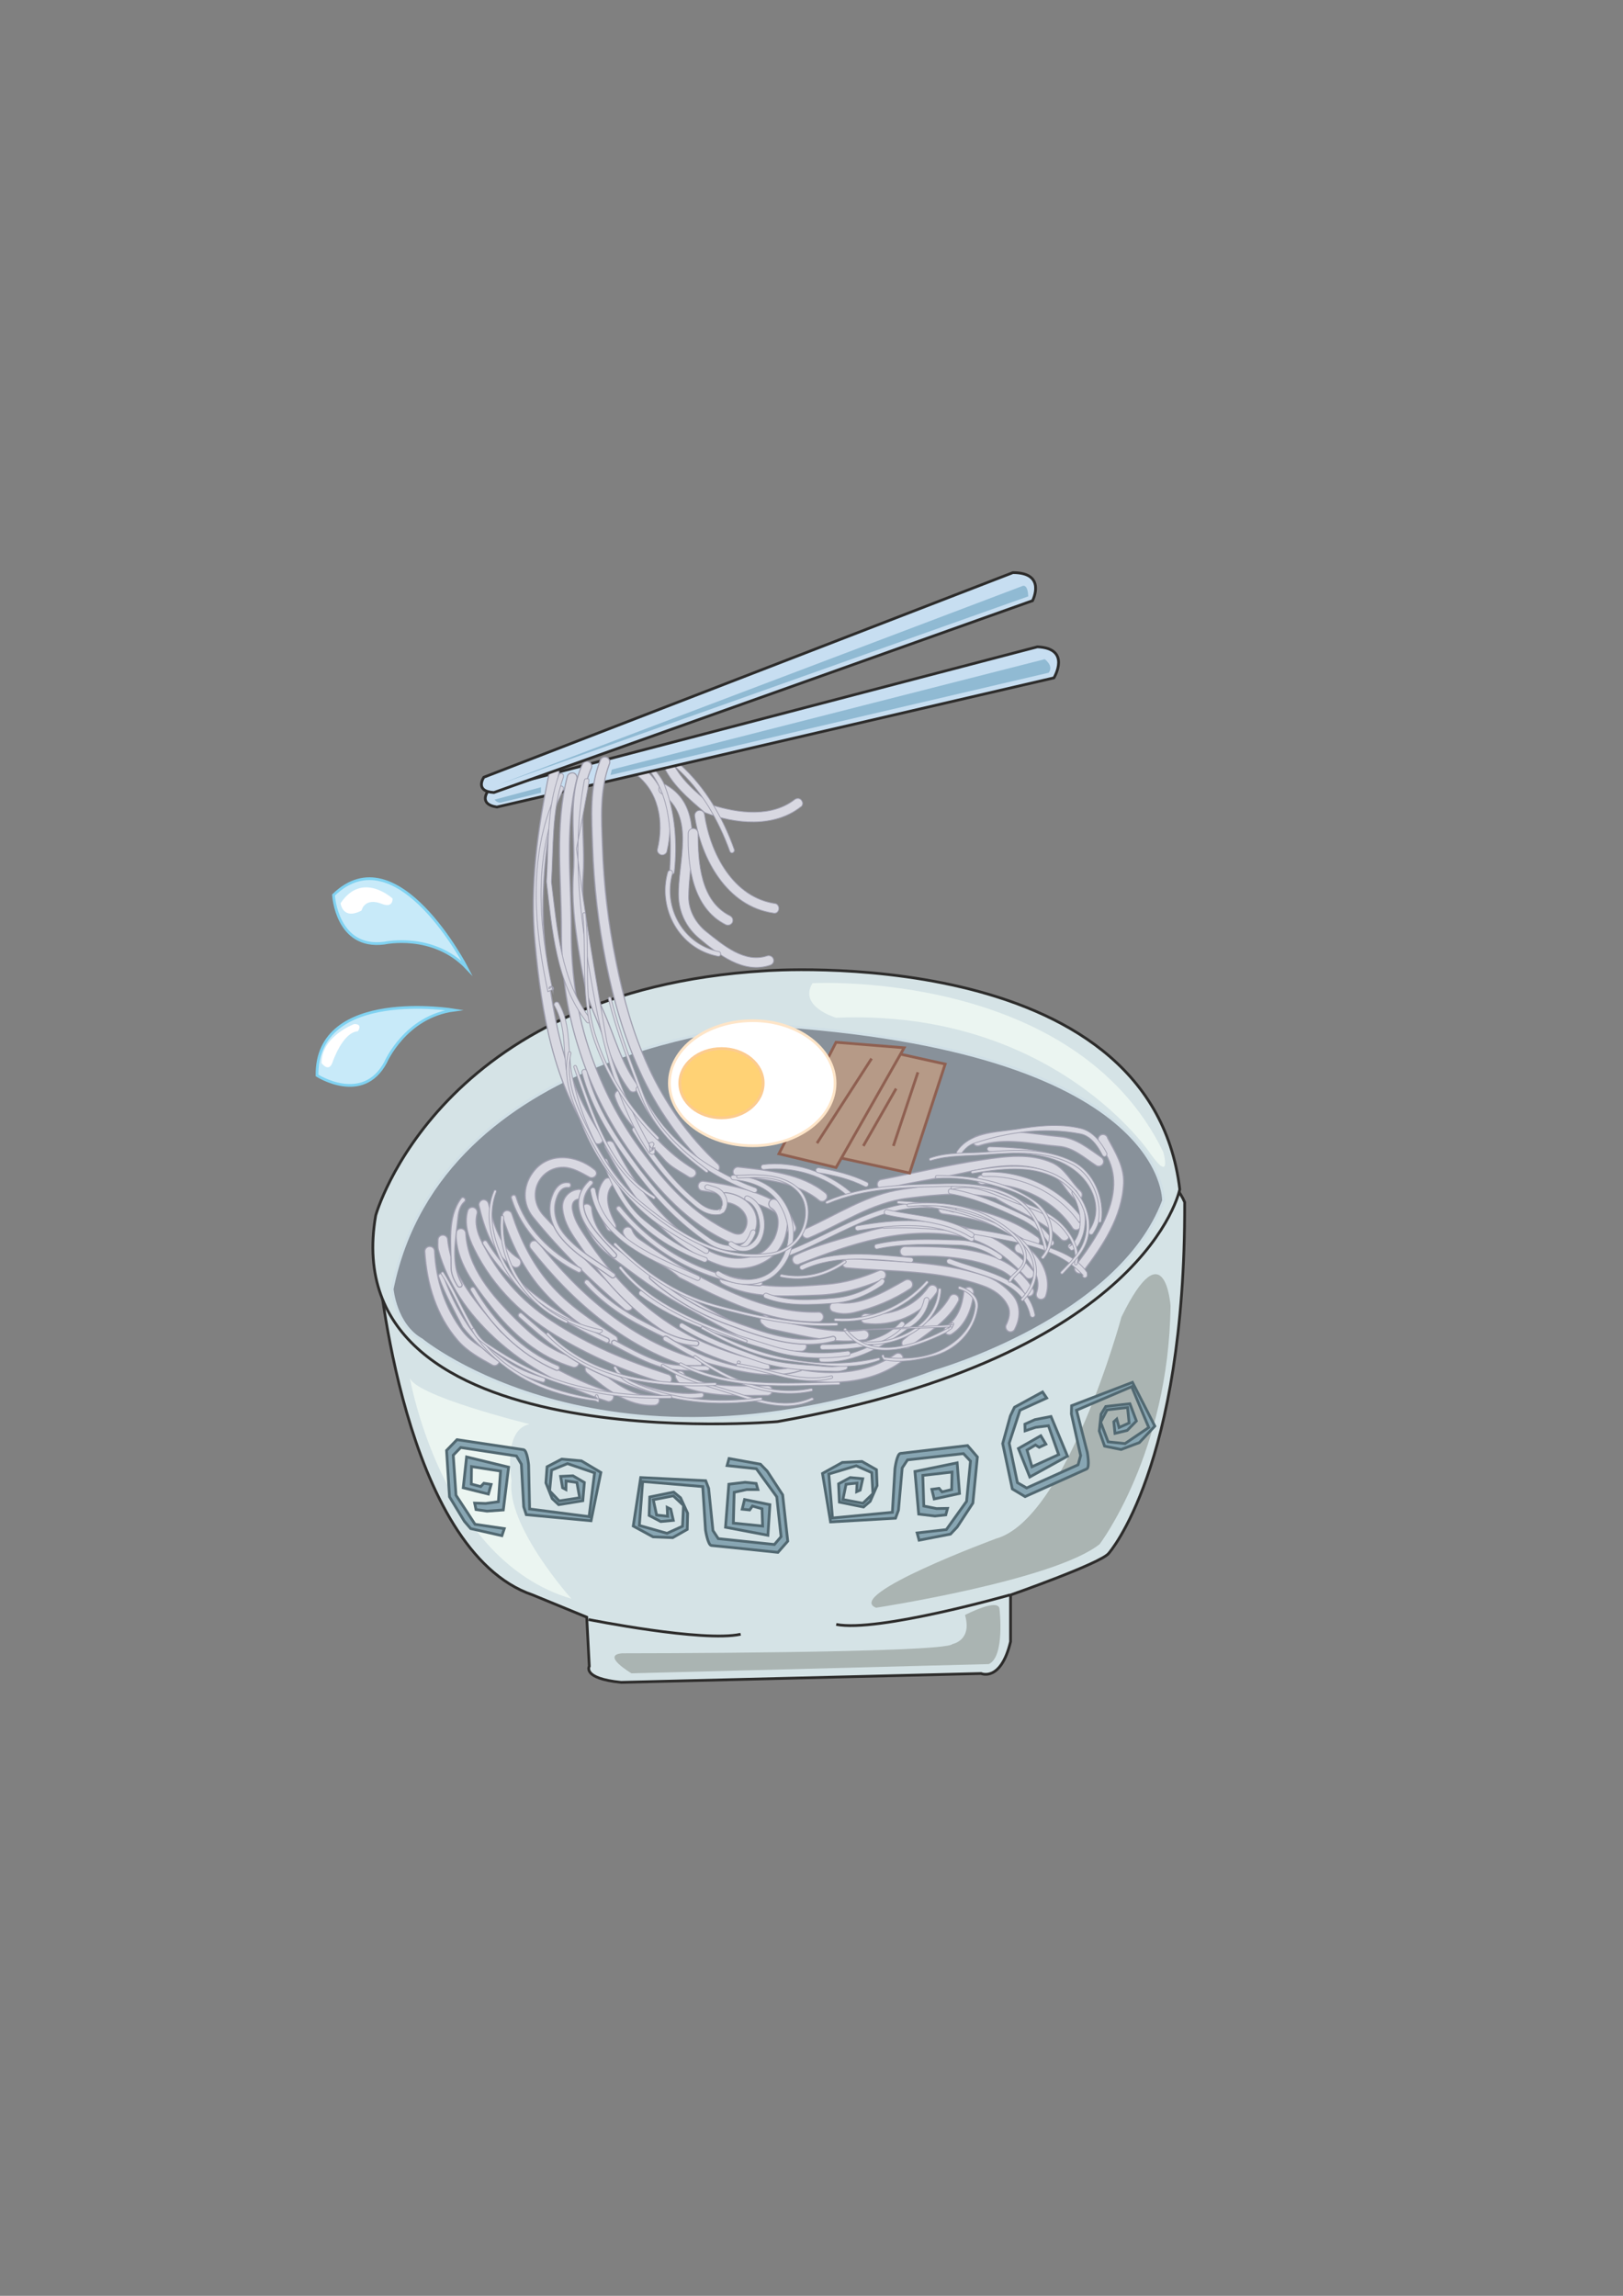 <?xml version="1.0" encoding="utf-8"?>
<!-- Created by UniConvertor 2.0rc4 (https://sk1project.net/) -->
<svg xmlns="http://www.w3.org/2000/svg" height="841.89pt" viewBox="0 0 595.276 841.89" width="595.276pt" version="1.1" xmlns:xlink="http://www.w3.org/1999/xlink" id="e9b4b291-f60e-11ea-b3cf-dcc15c148e23">

<rect x="0" y="0" width="595.276" height="841.89" fill="#808080" stroke="none"/>

<g>
	<path style="stroke:#9f9faf;stroke-width:0.288;stroke-miterlimit:10.433;fill:#d8d8e1;" d="M 232.694,283.569 C 241.622,289.833 243.638,301.425 241.118,311.505 240.902,312.441 241.766,313.377 242.702,313.521 243.638,313.593 244.574,312.873 244.646,312.009 247.382,300.705 244.646,288.033 234.998,280.833 234.278,280.257 233.054,280.401 232.478,281.049 231.902,281.697 231.902,282.921 232.694,283.569 L 232.694,283.569 Z" />
	<path style="stroke:#9f9faf;stroke-width:0.288;stroke-miterlimit:10.433;fill:#d8d8e1;" d="M 242.918,279.825 C 246.014,287.457 252.422,292.713 258.542,297.969 269.63,302.217 283.814,303.585 293.606,295.953 294.47,295.521 294.614,294.369 294.038,293.577 293.534,292.713 292.382,292.569 291.518,293.145 283.022,299.841 270.638,298.257 260.774,295.089 255.158,290.409 249.182,285.585 246.302,278.601 246.014,277.665 244.934,277.161 243.998,277.521 243.062,277.737 242.63,278.889 242.918,279.825 L 242.918,279.825 Z" />
	<path style="stroke:#9f9faf;stroke-width:0.288;stroke-miterlimit:10.433;fill:#d8d8e1;" d="M 242.702,291.057 C 255.374,299.409 248.462,316.401 248.894,328.857 249.11,334.689 251.774,340.161 256.31,343.977 263.51,350.025 272.726,357.297 282.518,353.913 283.454,353.625 284.03,352.617 283.67,351.681 283.382,350.745 282.374,350.241 281.366,350.529 273.014,353.265 265.31,346.641 258.974,341.601 255.086,338.433 252.566,333.825 252.566,328.929 252.566,315.177 258.902,296.025 244.142,287.745 243.206,287.313 242.126,287.817 241.766,288.681 241.334,289.617 241.838,290.697 242.702,291.057 L 242.702,291.057 Z" />
	<path style="stroke:#9f9faf;stroke-width:0.288;stroke-miterlimit:10.433;fill:#d8d8e1;" d="M 254.798,299.193 C 257.102,314.889 266.606,332.385 283.67,334.833 284.678,335.049 285.398,334.473 285.614,333.537 285.83,332.601 285.254,331.593 284.534,331.377 268.91,329.217 260.558,313.017 258.398,298.833 258.326,297.825 257.462,297.105 256.454,297.177 255.446,297.321 254.726,298.185 254.798,299.193 L 254.798,299.193 Z" />
	<path style="stroke:#9f9faf;stroke-width:0.288;stroke-miterlimit:10.433;fill:#d8d8e1;" d="M 252.422,305.601 C 252.134,317.769 254.15,333.033 266.174,339.081 267.11,339.513 268.118,339.153 268.622,338.289 269.054,337.353 268.694,336.345 267.758,335.841 256.886,330.441 256.022,316.329 256.022,305.601 256.022,304.593 255.23,303.801 254.222,303.801 253.214,303.801 252.422,304.593 252.422,305.601 L 252.422,305.601 Z" />
	<path style="stroke:#9f9faf;stroke-width:0.288;stroke-miterlimit:10.433;fill:#d8d8e1;" d="M 236.726,280.833 C 246.446,291.345 246.374,306.897 245.582,320.289 245.582,320.001 245.582,319.713 245.582,319.425 245.438,319.929 245.726,320.433 246.23,320.577 246.662,320.649 247.166,320.433 247.31,319.929 248.462,309.273 247.67,297.969 243.71,287.817 242.486,284.793 240.182,282.417 238.166,279.825 237.806,279.465 237.23,279.393 236.87,279.681 236.51,280.041 236.438,280.617 236.726,280.833 L 236.726,280.833 Z" />
	<path style="stroke:#9f9faf;stroke-width:0.288;stroke-miterlimit:10.433;fill:#d8d8e1;" d="M 248.246,281.697 C 257.318,289.833 263.51,300.705 267.686,312.153 267.83,312.657 268.334,312.873 268.838,312.657 269.27,312.441 269.486,311.937 269.27,311.433 265.094,299.769 258.758,288.753 249.398,280.329 249.11,279.969 248.462,280.041 248.174,280.401 247.814,280.617 247.886,281.337 248.246,281.697 L 248.246,281.697 Z" />
	<path style="stroke:#9f9faf;stroke-width:0.288;stroke-miterlimit:10.433;fill:#d8d8e1;" d="M 244.934,319.785 C 241.118,333.177 249.182,347.865 263.078,350.601 263.51,350.817 264.014,350.673 264.23,350.241 264.446,349.809 264.302,349.233 263.87,349.017 250.694,346.497 243.062,332.889 246.662,320.217 246.806,319.713 246.518,319.281 246.086,319.137 245.582,319.065 245.078,319.353 244.934,319.785 L 244.934,319.785 Z" />
	<path style="stroke:#2d2c2b;stroke-width:1.008;stroke-miterlimit:10.433;fill:#c7def1;" d="M 179.198,289.833 C 179.198,289.833 175.022,294.801 182.222,295.953 L 386.558,248.577 C 386.558,248.577 393.11,237.777 380.51,237.201 L 179.198,289.833 Z" />
	<path style="stroke:#2d2c2b;stroke-width:1.008;stroke-miterlimit:10.433;fill:#d5e3e6;" d="M 138.734,463.425 C 138.734,463.425 147.734,568.689 195.398,584.889 L 215.198,593.025 216.134,611.025 C 216.134,611.025 213.398,615.489 227.798,616.929 L 359.846,613.689 C 359.846,613.689 367.046,616.929 370.646,602.025 L 370.646,584.889 C 370.646,584.889 403.91,573.225 406.646,569.625 406.646,569.625 434.798,538.089 434.51,440.889 434.51,440.889 430.91,431.889 427.31,436.425 L 138.734,463.425 Z" />
	<path style="stroke:#2d2c2b;stroke-width:1.008;stroke-miterlimit:10.433;fill:#d5e3e6;" d="M 137.798,445.713 C 137.798,445.713 160.622,363.201 280.646,356.001 280.646,356.001 421.91,345.201 432.71,436.137 432.71,436.137 420.758,497.337 285.182,521.313 285.182,521.313 122.246,535.713 137.798,445.713 L 137.798,445.713 Z" />
	<path style="stroke:#2d2c2b;stroke-width:1.008;stroke-miterlimit:10.433;fill:none;" d="M 215.846,593.889 C 215.846,593.889 257.822,602.313 271.646,599.289" />
	<path style="stroke:#2d2c2b;stroke-width:1.008;stroke-miterlimit:10.433;fill:none;" d="M 370.358,584.889 C 370.358,584.889 321.758,598.713 306.71,595.689" />
	<path style="stroke:#d0dfe6;stroke-width:1.008;stroke-miterlimit:10.433;fill:#88919a;" d="M 426.734,440.313 C 426.734,440.313 428.534,384.801 280.646,375.801 280.646,375.801 161.846,383.577 143.846,472.713 143.846,472.713 144.998,485.889 154.646,491.289 154.646,491.289 223.046,547.737 343.358,502.737 343.358,502.737 410.534,483.513 426.734,440.313 L 426.734,440.313 Z" />
	<path style="stroke:#9f9faf;stroke-width:0.432;stroke-miterlimit:10.433;fill:#d8d8e1;" d="M 155.798,458.889 C 156.518,470.625 159.974,482.361 167.894,491.505 171.35,495.537 176.03,498.057 180.566,500.577 181.43,501.081 182.51,500.721 183.014,499.785 183.518,498.993 183.158,497.913 182.294,497.409 177.83,494.745 173.15,492.585 169.766,488.265 163.214,479.769 159.902,469.401 159.398,458.889 159.398,457.881 158.678,457.089 157.598,457.089 156.59,457.089 155.798,457.881 155.798,458.889 L 155.798,458.889 Z" />
	<path style="stroke:#9f9faf;stroke-width:0.432;stroke-miterlimit:10.433;fill:#d8d8e1;" d="M 160.622,454.713 C 160.622,455.937 160.478,457.161 160.766,458.313 164.294,471.129 171.782,481.713 181.358,490.569 193.238,501.585 207.494,508.929 222.614,513.825 223.478,514.257 224.558,513.753 224.918,512.889 225.35,511.953 224.918,510.873 223.982,510.513 209.294,505.761 195.686,497.985 183.662,488.337 175.454,478.545 165.518,467.889 164.222,454.713 164.222,453.705 163.43,452.913 162.422,452.913 161.414,452.913 160.622,453.705 160.622,454.713 L 160.622,454.713 Z" />
	<path style="stroke:#9f9faf;stroke-width:0.432;stroke-miterlimit:10.433;fill:#d8d8e1;" d="M 167.246,452.337 C 167.246,462.417 173.582,470.769 179.702,478.617 187.766,489.129 197.846,497.769 210.302,501.441 211.238,501.585 212.174,501.009 212.39,500.001 212.606,499.065 212.03,498.057 211.022,497.913 202.238,495.753 195.326,489.921 189.062,483.657 180.422,475.089 171.566,464.865 170.846,452.337 170.846,451.329 170.054,450.537 169.046,450.537 168.038,450.537 167.246,451.329 167.246,452.337 L 167.246,452.337 Z" />
	<path style="stroke:#9f9faf;stroke-width:0.432;stroke-miterlimit:10.433;fill:#d8d8e1;" d="M 171.494,444.129 C 170.198,448.809 171.782,453.705 173.87,457.881 180.926,472.281 192.302,483.081 206.27,491.145 218.654,498.273 231.11,503.529 244.574,507.489 245.366,507.633 246.302,506.913 246.374,505.833 246.518,504.969 245.798,504.033 244.79,503.889 229.958,499.065 216.134,493.449 202.454,484.449 190.862,476.889 182.582,467.241 176.678,455.289 175.094,452.193 174.014,448.521 175.022,444.921 175.238,443.985 174.59,442.977 173.654,442.761 172.646,442.545 171.71,443.121 171.494,444.129 L 171.494,444.129 Z" />
	<path style="stroke:#9f9faf;stroke-width:0.432;stroke-miterlimit:10.433;fill:#d8d8e1;" d="M 215.414,503.601 C 222.542,509.433 230.174,515.841 239.966,515.337 240.974,515.337 241.838,514.545 241.838,513.609 241.91,512.601 241.118,511.737 240.182,511.737 230.966,512.313 224.126,505.833 217.43,500.649 216.638,500.073 215.486,500.289 214.91,501.081 214.334,501.945 214.622,503.025 215.414,503.601 L 215.414,503.601 Z" />
	<path style="stroke:#9f9faf;stroke-width:0.432;stroke-miterlimit:10.433;fill:#d8d8e1;" d="M 175.67,442.113 C 177.614,450.393 180.71,459.897 188.342,464.577 189.206,465.081 190.286,464.793 190.79,463.929 191.294,463.137 191.078,461.985 190.214,461.481 183.446,457.305 180.926,448.665 179.198,441.393 178.982,440.457 178.046,439.809 177.11,439.953 176.102,440.169 175.454,441.177 175.67,442.113 L 175.67,442.113 Z" />
	<path style="stroke:#9f9faf;stroke-width:0.432;stroke-miterlimit:10.433;fill:#d8d8e1;" d="M 184.382,446.289 C 187.622,456.369 192.374,466.017 199.646,473.937 206.63,481.641 214.982,487.401 223.766,492.801 224.558,493.377 225.71,493.089 226.286,492.369 226.79,491.505 226.646,490.353 225.782,489.849 217.07,484.305 208.502,478.689 201.518,470.625 195.11,463.209 190.79,454.353 187.766,445.137 187.478,444.201 186.398,443.697 185.462,443.985 184.526,444.345 184.022,445.353 184.382,446.289 L 184.382,446.289 Z" />
	<path style="stroke:#9f9faf;stroke-width:0.432;stroke-miterlimit:10.433;fill:#d8d8e1;" d="M 194.534,457.737 C 210.086,477.609 230.318,495.105 255.158,501.945 256.094,502.161 257.102,501.657 257.318,500.721 257.606,499.713 257.102,498.777 256.094,498.489 232.118,491.865 212.678,474.945 197.558,455.793 196.982,454.929 195.902,454.713 195.038,455.217 194.246,455.793 193.958,456.873 194.534,457.737 L 194.534,457.737 Z" />
	<path style="stroke:#9f9faf;stroke-width:0.432;stroke-miterlimit:10.433;fill:#d8d8e1;" d="M 247.958,505.545 C 249.11,507.921 251.414,509.001 253.79,509.649 262.934,512.241 272.222,511.737 281.51,511.737 282.446,511.737 283.31,510.945 283.31,509.937 283.31,508.929 282.518,508.137 281.51,508.137 272.726,508.209 264.014,508.713 255.374,506.337 253.718,505.833 251.774,505.761 250.91,503.529 250.334,502.665 249.254,502.449 248.39,503.025 247.67,503.601 247.382,504.681 247.958,505.545 L 247.958,505.545 Z" />
	<path style="stroke:#9f9faf;stroke-width:0.432;stroke-miterlimit:10.433;fill:#d8d8e1;" d="M 218.006,428.865 C 211.526,423.537 201.014,422.169 195.398,430.017 191.654,435.129 191.654,441.609 195.542,446.361 205.91,459.105 216.998,469.905 229.094,480.201 229.886,480.849 231.038,480.777 231.686,480.057 232.262,479.265 232.19,478.185 231.47,477.465 219.806,467.961 209.942,456.945 199.43,445.785 197.414,443.625 196.19,440.745 196.334,437.793 196.55,432.249 201.23,427.857 206.846,428.073 210.23,428.217 213.254,430.089 216.062,431.601 216.854,432.177 218.006,431.889 218.51,431.097 219.086,430.521 218.798,429.369 218.006,428.865 L 218.006,428.865 Z" />
	<path style="stroke:#9f9faf;stroke-width:0.432;stroke-miterlimit:10.433;fill:#d8d8e1;" d="M 211.742,436.209 C 208.286,436.713 205.91,439.881 206.342,443.337 206.774,447.225 208.43,450.537 210.662,453.849 217.718,464.289 224.558,473.073 233.918,481.137 247.454,492.729 263.15,499.137 279.782,503.169 280.718,503.529 281.798,503.169 282.23,502.305 282.59,501.297 282.23,500.289 281.366,499.785 273.59,497.841 265.958,495.609 258.614,492.441 239.606,484.161 225.35,469.977 213.83,452.121 212.03,449.385 210.518,446.793 209.942,443.481 209.654,441.753 210.158,439.737 212.75,439.665 213.686,439.377 214.19,438.369 213.974,437.433 213.686,436.425 212.678,435.921 211.742,436.209 L 211.742,436.209 Z" />
	<path style="stroke:#9f9faf;stroke-width:0.432;stroke-miterlimit:10.433;fill:#d8d8e1;" d="M 213.47,443.769 C 213.902,446.865 214.694,449.745 216.422,452.553 218.294,455.721 220.526,458.241 223.478,460.401 232.91,467.457 241.334,474.009 251.558,479.481 265.094,486.753 278.414,495.753 293.966,495.537 294.902,495.537 295.766,494.745 295.838,493.809 295.838,492.801 295.046,491.937 294.038,491.937 279.134,492.153 266.534,483.297 253.574,476.385 243.566,471.129 235.286,464.721 225.998,457.809 221.03,454.137 217.43,449.097 216.998,442.905 216.782,441.969 215.774,441.321 214.838,441.537 213.83,441.753 213.254,442.761 213.47,443.769 L 213.47,443.769 Z" />
	<path style="stroke:#9f9faf;stroke-width:0.432;stroke-miterlimit:10.433;fill:#d8d8e1;" d="M 221.75,432.465 C 217.358,437.577 219.662,445.137 222.47,450.465 222.902,451.401 223.982,451.761 224.846,451.401 225.782,451.041 226.214,449.961 225.854,449.025 223.766,444.921 221.246,439.089 224.27,434.985 224.99,434.337 224.99,433.185 224.27,432.465 223.622,431.745 222.47,431.745 221.75,432.465 L 221.75,432.465 Z" />
	<path style="stroke:#9f9faf;stroke-width:0.432;stroke-miterlimit:10.433;fill:#d8d8e1;" d="M 228.734,452.697 C 233.198,460.545 242.774,462.561 249.11,468.465 265.238,476.673 282.014,485.169 300.23,484.737 301.166,484.737 302.03,483.945 302.03,482.937 302.03,481.929 301.238,481.137 300.302,481.137 283.094,481.641 267.398,474.081 252.206,465.729 245.87,462.273 240.614,458.601 234.422,454.353 233.126,453.417 232.262,452.193 231.758,450.753 231.182,449.889 230.102,449.673 229.238,450.249 228.446,450.753 228.158,451.905 228.734,452.697 L 228.734,452.697 Z" />
	<path style="stroke:#9f9faf;stroke-width:0.432;stroke-miterlimit:10.433;fill:#d8d8e1;" d="M 279.71,485.673 C 280.862,487.041 282.446,487.401 284.102,487.689 295.262,489.993 306.134,493.017 317.294,491.289 318.23,491.073 318.878,490.065 318.662,489.129 318.374,488.121 317.438,487.545 316.43,487.761 305.702,489.201 295.478,486.249 284.75,484.233 283.526,484.017 282.518,483.297 281.582,482.577 280.718,482.073 279.638,482.289 279.062,483.153 278.558,484.017 278.846,485.169 279.71,485.673 L 279.71,485.673 Z" />
	<path style="stroke:#9f9faf;stroke-width:0.432;stroke-miterlimit:10.433;fill:#d8d8e1;" d="M 289.502,505.041 C 302.894,508.281 318.806,507.849 330.47,499.425 331.334,498.921 331.478,497.769 330.902,496.977 330.326,496.113 329.174,495.969 328.382,496.545 317.582,504.249 302.822,504.537 290.51,501.585 289.574,501.297 288.566,501.873 288.278,502.809 288.062,503.745 288.566,504.753 289.502,505.041 L 289.502,505.041 Z" />
	<path style="stroke:#9f9faf;stroke-width:0.432;stroke-miterlimit:10.433;fill:#d8d8e1;" d="M 264.878,470.769 C 275.75,476.385 287.99,475.305 299.87,474.945 308.006,474.729 316.07,472.425 323.63,469.257 324.566,469.041 325.142,467.961 324.854,467.025 324.566,466.089 323.558,465.585 322.622,465.801 316.358,468.537 309.806,470.481 302.966,470.985 290.654,471.921 277.838,473.001 266.39,467.457 265.454,467.025 264.374,467.457 264.014,468.393 263.582,469.257 264.014,470.337 264.878,470.769 L 264.878,470.769 Z" />
	<path style="stroke:#9f9faf;stroke-width:0.432;stroke-miterlimit:10.433;fill:#d8d8e1;" d="M 305.558,481.065 C 308.078,481.929 310.598,481.929 313.19,481.353 320.822,479.481 327.662,476.673 333.998,472.497 334.79,471.921 335.006,470.841 334.43,469.977 333.926,469.185 332.774,468.969 331.91,469.473 324.35,473.721 315.638,479.049 306.71,477.609 305.702,477.321 304.694,477.825 304.406,478.761 304.118,479.769 304.622,480.777 305.558,481.065 L 305.558,481.065 Z" />
	<path style="stroke:#9f9faf;stroke-width:0.432;stroke-miterlimit:10.433;fill:#d8d8e1;" d="M 317.51,485.313 C 327.446,486.537 337.598,482.361 343.43,474.153 344.006,473.361 343.934,472.209 343.142,471.633 342.35,470.985 341.198,471.129 340.55,471.921 335.438,479.337 326.366,482.793 317.51,481.713 316.502,481.713 315.71,482.505 315.71,483.513 315.71,484.521 316.502,485.313 317.51,485.313 L 317.51,485.313 Z" />
	<path style="stroke:#9f9faf;stroke-width:0.432;stroke-miterlimit:10.433;fill:#d8d8e1;" d="M 333.566,493.953 C 339.974,488.985 347.894,484.449 351.638,476.961 351.926,476.025 351.422,475.017 350.486,474.729 349.55,474.369 348.542,474.873 348.182,475.809 344.51,482.361 337.238,486.321 331.55,491.073 330.686,491.649 330.47,492.729 331.046,493.521 331.622,494.385 332.774,494.601 333.566,493.953 L 333.566,493.953 Z" />
	<path style="stroke:#9f9faf;stroke-width:0.432;stroke-miterlimit:10.433;fill:#d8d8e1;" d="M 349.118,489.201 C 354.23,485.961 356.606,479.841 357.11,473.937 357.182,472.929 356.462,472.065 355.526,471.993 354.446,471.921 353.582,472.641 353.51,473.649 353.006,478.401 351.35,483.513 347.174,486.249 346.31,486.753 346.094,487.833 346.67,488.697 347.174,489.489 348.326,489.777 349.118,489.201 L 349.118,489.201 Z" />
	<path style="stroke:#9f9faf;stroke-width:0.432;stroke-miterlimit:10.433;fill:#d8d8e1;" d="M 310.598,464.937 C 327.302,466.377 344.366,465.729 360.494,471.489 364.166,472.785 367.838,475.089 369.638,478.833 370.79,481.137 370.07,483.801 368.918,486.033 368.63,486.969 369.134,487.977 370.07,488.337 371.006,488.625 372.014,488.121 372.302,487.185 374.39,483.153 374.39,478.113 371.222,474.657 368.414,471.561 365.246,469.257 361.358,467.889 344.87,462.273 327.59,462.777 310.598,461.337 309.59,461.337 308.87,462.129 308.87,463.137 308.87,464.145 309.59,464.937 310.598,464.937 L 310.598,464.937 Z" />
	<path style="stroke:#9f9faf;stroke-width:0.432;stroke-miterlimit:10.433;fill:#d8d8e1;" d="M 331.91,460.689 C 343.862,460.329 356.174,460.761 367.19,465.873 370.79,467.601 373.742,470.841 375.758,474.369 376.19,475.305 377.27,475.593 378.206,475.161 379.07,474.729 379.43,473.649 378.998,472.785 369.566,456.729 348.326,457.161 331.91,457.089 330.902,457.089 330.11,457.881 330.11,458.889 330.11,459.969 330.902,460.689 331.91,460.689 L 331.91,460.689 Z" />
	<path style="stroke:#9f9faf;stroke-width:0.432;stroke-miterlimit:10.433;fill:#d8d8e1;" d="M 293.462,463.425 C 311.966,456.153 331.334,449.529 352.142,453.345 361.862,455.145 369.782,461.193 376.118,468.249 376.694,469.041 377.846,469.113 378.638,468.537 379.43,467.889 379.574,466.809 378.998,466.017 370.43,455.937 358.046,449.025 344.798,448.737 335.798,448.593 326.942,448.953 318.23,451.545 309.014,454.209 299.87,456.369 291.374,460.401 290.582,460.977 290.366,462.057 290.942,462.921 291.446,463.785 292.598,464.001 293.462,463.425 L 293.462,463.425 Z" />
	<path style="stroke:#9f9faf;stroke-width:0.432;stroke-miterlimit:10.433;fill:#d8d8e1;" d="M 373.454,459.465 C 376.478,460.473 378.134,464.145 379.646,466.881 380.87,469.185 381.014,471.849 380.078,474.297 379.862,475.305 380.438,476.241 381.446,476.457 382.382,476.673 383.39,476.025 383.606,475.089 385.982,467.745 381.086,459.177 374.462,456.009 373.454,455.721 372.446,456.297 372.23,457.233 371.942,458.241 372.518,459.177 373.454,459.465 L 373.454,459.465 Z" />
	<path style="stroke:#9f9faf;stroke-width:0.432;stroke-miterlimit:10.433;fill:#d8d8e1;" d="M 296.774,453.921 C 308.87,448.737 319.598,441.033 333.062,439.377 343.862,438.009 354.59,436.929 365.102,439.377 373.166,444.345 382.526,447.513 389.15,454.425 389.87,455.145 390.95,455.145 391.67,454.425 392.39,453.705 392.39,452.553 391.67,451.905 384.398,444.489 374.534,440.673 365.606,435.777 354.23,433.257 342.782,434.337 331.19,436.065 317.87,438.009 307.07,445.425 295.262,450.681 294.326,451.185 293.966,452.265 294.398,453.129 294.83,453.993 295.91,454.353 296.774,453.921 L 296.774,453.921 Z" />
	<path style="stroke:#9f9faf;stroke-width:0.432;stroke-miterlimit:10.433;fill:#d8d8e1;" d="M 345.806,445.137 C 357.398,446.649 368.918,449.673 378.566,456.585 379.43,457.089 380.51,456.873 381.086,456.009 381.662,455.217 381.374,454.065 380.51,453.561 370.358,446.361 358.406,443.049 346.166,441.537 345.23,441.393 344.294,442.113 344.222,443.121 344.078,444.129 344.798,444.993 345.806,445.137 L 345.806,445.137 Z" />
	<path style="stroke:#9f9faf;stroke-width:0.432;stroke-miterlimit:10.433;fill:#d8d8e1;" d="M 324.134,435.993 C 333.71,433.617 343.214,432.321 353.15,430.161 363.662,427.785 374.678,425.625 384.614,429.945 388.862,431.529 390.446,436.425 393.902,439.449 394.622,440.169 395.774,440.169 396.422,439.449 397.142,438.729 397.142,437.577 396.422,436.857 392.822,433.473 390.734,428.577 385.982,426.417 377.99,422.817 369.134,423.969 360.566,425.265 347.822,427.137 335.51,430.161 322.91,432.609 321.974,432.969 321.542,433.977 321.83,434.913 322.19,435.849 323.198,436.353 324.134,435.993 L 324.134,435.993 Z" />
	<path style="stroke:#9f9faf;stroke-width:0.432;stroke-miterlimit:10.433;fill:#d8d8e1;" d="M 360.35,434.337 C 372.806,433.473 386.126,439.665 393.182,450.033 393.614,450.969 394.694,451.329 395.558,450.825 396.494,450.393 396.854,449.385 396.422,448.449 388.934,436.713 373.814,430.017 359.99,430.953 358.982,430.953 358.262,431.673 358.334,432.681 358.478,433.689 359.342,434.409 360.35,434.337 L 360.35,434.337 Z" />
	<path style="stroke:#9f9faf;stroke-width:0.432;stroke-miterlimit:10.433;fill:#d8d8e1;" d="M 359.126,420.153 C 368.63,416.913 378.566,419.577 388.358,420.369 393.686,420.801 397.646,424.545 401.966,427.353 402.758,427.929 403.91,427.713 404.486,426.921 405.062,426.129 404.774,424.977 403.982,424.401 399.302,421.233 394.766,417.345 388.862,416.841 378.566,415.905 367.982,413.169 358.046,416.697 357.11,416.985 356.606,417.993 356.894,418.929 357.11,419.937 358.19,420.441 359.126,420.153 L 359.126,420.153 Z" />
	<path style="stroke:#9f9faf;stroke-width:0.432;stroke-miterlimit:10.433;fill:#d8d8e1;" d="M 402.758,418.209 C 403.046,419.001 403.118,419.865 403.622,420.441 415.142,434.769 403.694,452.049 394.622,463.929 393.902,464.649 393.902,465.801 394.622,466.449 395.342,467.169 396.494,467.169 397.142,466.449 404.486,456.873 411.542,446.289 412.118,433.977 412.406,428.001 409.166,422.601 406.286,417.417 406.07,416.409 405.134,415.833 404.126,416.049 403.19,416.265 402.542,417.273 402.758,418.209 L 402.758,418.209 Z" />
	<path style="stroke:#9f9faf;stroke-width:0.432;stroke-miterlimit:10.433;fill:#d8d8e1;" d="M 270.638,431.313 C 280.934,432.609 292.094,433.401 300.374,440.169 301.094,440.817 302.246,440.745 302.894,439.953 303.614,439.305 303.542,438.081 302.822,437.505 293.894,430.233 281.798,429.225 270.638,427.929 269.702,427.929 268.838,428.721 268.838,429.729 268.838,430.737 269.702,431.313 270.638,431.313 L 270.638,431.313 Z" />
	<path style="stroke:#9f9faf;stroke-width:0.432;stroke-miterlimit:10.433;fill:#d8d8e1;" d="M 257.822,436.713 C 266.822,437.937 275.75,439.953 283.886,444.273 286.478,445.641 287.486,448.521 288.566,451.113 288.998,452.049 290.078,452.409 291.014,451.977 291.878,451.545 292.238,450.465 291.806,449.601 290.582,446.577 289.142,443.409 286.262,441.681 277.622,436.425 267.758,434.409 257.822,433.113 256.814,433.113 256.022,433.905 256.022,434.913 256.022,435.921 256.814,436.713 257.822,436.713 L 257.822,436.713 Z" />
	<path style="stroke:#9f9faf;stroke-width:0.432;stroke-miterlimit:10.433;fill:#d8d8e1;" d="M 201.446,283.425 C 197.198,304.017 194.246,324.897 196.262,345.993 198.638,371.337 202.886,397.257 217.718,418.425 218.15,419.361 219.23,419.793 220.094,419.361 221.03,419.001 221.462,417.921 221.03,417.057 206.414,396.105 202.31,370.833 199.79,345.849 197.702,324.753 201.158,304.017 205.046,283.425 205.046,282.417 204.254,281.625 203.246,281.625 202.238,281.625 201.446,282.417 201.446,283.425 L 201.446,283.425 Z" />
	<path style="stroke:#9f9faf;stroke-width:0.432;stroke-miterlimit:10.433;fill:#d8d8e1;" d="M 208.142,284.505 C 203.318,303.153 205.982,322.593 205.91,341.601 205.91,355.713 207.638,369.681 211.958,383.433 216.35,397.833 222.614,410.505 231.614,423.105 241.622,436.713 252.422,448.737 267.47,455.505 269.63,456.441 272.294,456.441 274.31,454.929 278.414,451.761 278.558,445.713 275.39,442.041 273.158,439.377 269.846,437.793 266.318,437.361 265.382,437.217 264.446,437.937 264.374,438.873 264.23,439.881 264.95,440.817 265.958,440.889 271.358,441.249 276.398,446.505 272.726,451.617 271.718,453.057 269.774,452.553 268.694,452.049 254.366,445.641 244.07,434.049 234.638,421.089 226.718,410.217 221.174,399.201 216.782,386.889 211.598,372.201 209.51,356.937 209.51,341.601 209.582,323.025 206.99,304.017 211.526,285.873 211.886,284.937 211.382,283.857 210.518,283.497 209.582,283.209 208.502,283.641 208.142,284.505 L 208.142,284.505 Z" />
	<path style="stroke:#9f9faf;stroke-width:0.432;stroke-miterlimit:10.433;fill:#d8d8e1;" d="M 222.11,421.089 C 231.614,438.945 244.286,457.377 264.59,464.145 270.062,465.945 275.966,465.369 280.934,462.417 284.822,460.185 287.414,456.657 288.35,452.121 289.43,447.585 289.142,442.041 284.534,439.881 283.598,439.449 282.59,439.809 282.158,440.745 281.726,441.609 282.086,442.689 283.022,443.121 286.478,445.425 285.542,450.753 284.03,454.065 282.734,456.369 281.15,458.529 278.702,459.609 266.462,465.225 254.726,456.513 246.014,448.305 237.086,439.737 230.462,430.089 225.134,419.217 224.63,418.425 223.55,418.137 222.686,418.641 221.822,419.217 221.534,420.297 222.11,421.089 L 222.11,421.089 Z" />
	<path style="stroke:#9f9faf;stroke-width:0.432;stroke-miterlimit:10.433;fill:#d8d8e1;" d="M 213.686,280.113 C 207.854,292.641 211.238,306.897 210.302,320.361 209.654,329.649 210.734,338.649 212.174,348.009 213.47,356.289 214.694,364.209 217.934,371.769 222.038,381.273 224.558,391.425 230.822,399.777 231.398,400.569 232.55,400.713 233.27,400.137 234.062,399.489 234.278,398.337 233.63,397.545 227.726,389.625 225.422,379.833 221.318,370.761 218.294,363.993 217.43,356.865 216.062,349.377 214.262,339.513 213.254,330.153 213.902,320.577 214.766,307.617 211.598,294.081 216.782,281.913 217.286,281.049 216.998,279.969 216.134,279.465 215.27,278.961 214.19,279.249 213.686,280.113 L 213.686,280.113 Z" />
	<path style="stroke:#9f9faf;stroke-width:0.432;stroke-miterlimit:10.433;fill:#d8d8e1;" d="M 220.238,278.673 C 216.134,288.681 216.998,299.841 217.358,310.425 217.862,324.753 219.374,338.505 222.326,353.193 225.134,367.161 228.734,379.689 234.422,392.289 240.686,406.329 249.686,419.145 260.918,429.585 261.638,430.161 262.79,430.089 263.438,429.369 264.158,428.577 264.086,427.497 263.294,426.777 252.566,416.841 243.854,404.457 237.734,391.065 232.118,378.681 228.662,366.297 225.926,352.545 222.974,338.073 221.462,324.609 220.958,310.425 220.598,300.417 219.878,289.833 223.478,280.257 223.91,279.393 223.55,278.241 222.614,277.737 221.75,277.377 220.598,277.737 220.238,278.673 L 220.238,278.673 Z" />
	<path style="stroke:#9f9faf;stroke-width:0.432;stroke-miterlimit:10.433;fill:#d8d8e1;" d="M 225.494,402.081 C 228.446,411.657 236.87,417.489 243.35,424.905 245.87,427.929 249.398,429.513 252.494,431.529 253.358,432.105 254.438,431.889 255.014,431.025 255.59,430.521 255.374,429.369 254.582,428.793 245.006,423.033 237.878,414.969 231.182,405.609 230.246,404.241 228.878,403.017 228.95,401.145 228.662,400.209 227.726,399.633 226.79,399.849 225.782,400.137 225.278,401.145 225.494,402.081 L 225.494,402.081 Z" />
	<path style="stroke:#9f9faf;stroke-width:0.432;stroke-miterlimit:10.433;fill:#d8d8e1;" d="M 160.838,468.105 C 163.142,474.513 166.526,480.561 169.694,486.681 177.254,495.969 187.118,503.673 198.782,506.841 199.286,507.057 199.79,506.841 199.934,506.337 200.15,505.833 199.934,505.329 199.43,505.185 194.318,503.601 189.422,501.729 184.886,498.345 179.63,494.601 174.878,491.073 171.35,485.529 167.606,479.769 164.87,473.937 162.566,467.745 162.422,467.241 161.99,466.953 161.486,467.025 160.982,467.169 160.694,467.673 160.838,468.105 L 160.838,468.105 Z" />
	<path style="stroke:#9f9faf;stroke-width:0.432;stroke-miterlimit:10.433;fill:#d8d8e1;" d="M 172.646,473.361 C 179.846,485.961 190.43,496.689 203.894,502.449 204.398,502.665 204.902,502.521 205.118,502.089 205.406,501.657 205.19,501.081 204.83,500.865 191.51,495.321 181.286,484.737 174.158,472.425 173.87,471.993 173.294,471.849 172.934,472.137 172.502,472.353 172.358,472.929 172.646,473.361 L 172.646,473.361 Z" />
	<path style="stroke:#9f9faf;stroke-width:0.432;stroke-miterlimit:10.433;fill:#d8d8e1;" d="M 169.118,439.449 C 163.934,446.433 165.518,456.153 165.446,464.433 165.374,466.953 166.454,469.401 167.822,471.561 168.038,471.993 168.614,472.137 169.046,471.921 169.478,471.705 169.622,471.129 169.334,470.697 165.302,463.569 167.102,455.001 167.894,447.225 168.11,444.921 168.47,442.257 170.486,440.601 170.774,440.241 170.774,439.665 170.342,439.377 169.982,439.017 169.478,439.017 169.118,439.449 L 169.118,439.449 Z" />
	<path style="stroke:#9f9faf;stroke-width:0.432;stroke-miterlimit:10.433;fill:#d8d8e1;" d="M 177.11,456.225 C 187.406,473.145 204.542,484.089 222.11,492.297 222.47,492.585 223.046,492.441 223.334,492.081 223.622,491.649 223.478,491.073 223.046,490.785 205.766,482.721 188.846,471.993 178.694,455.361 178.478,454.929 177.902,454.713 177.47,455.001 177.038,455.217 176.822,455.793 177.11,456.225 L 177.11,456.225 Z" />
	<path style="stroke:#9f9faf;stroke-width:0.432;stroke-miterlimit:10.433;fill:#d8d8e1;" d="M 190.358,483.009 C 199.718,491.433 209.582,499.497 221.39,504.393 232.766,509.073 244.718,513.969 257.246,512.529 257.75,512.457 258.11,512.025 258.11,511.521 258.11,511.017 257.678,510.657 257.174,510.729 244.934,512.169 233.27,507.273 222.182,502.737 210.59,497.985 200.798,489.921 191.51,481.641 191.15,481.281 190.574,481.353 190.286,481.713 189.926,482.073 189.998,482.721 190.358,483.009 L 190.358,483.009 Z" />
	<path style="stroke:#9f9faf;stroke-width:0.432;stroke-miterlimit:10.433;fill:#d8d8e1;" d="M 224.774,493.233 C 229.958,495.969 234.998,498.777 240.542,500.721 246.59,502.953 253.07,502.521 259.406,502.593 259.91,502.593 260.342,502.161 260.342,501.657 260.342,501.153 259.91,500.793 259.406,500.793 253.286,500.721 247.094,501.225 241.19,499.065 235.79,497.121 230.75,494.313 225.638,491.577 225.206,491.361 224.63,491.577 224.414,491.937 224.198,492.441 224.342,492.945 224.774,493.233 L 224.774,493.233 Z" />
	<path style="stroke:#9f9faf;stroke-width:0.432;stroke-miterlimit:10.433;fill:#d8d8e1;" d="M 214.478,470.697 C 220.454,477.393 227.87,482.577 235.934,486.609 242.198,489.777 248.246,493.161 255.302,493.521 255.806,493.593 256.238,493.233 256.31,492.729 256.382,492.225 255.95,491.793 255.518,491.721 248.678,491.433 242.846,488.121 236.87,485.025 229.022,481.065 221.822,476.097 215.99,469.617 215.63,469.257 215.054,469.185 214.694,469.473 214.334,469.761 214.19,470.337 214.478,470.697 L 214.478,470.697 Z" />
	<path style="stroke:#9f9faf;stroke-width:0.432;stroke-miterlimit:10.433;fill:#d8d8e1;" d="M 187.55,439.377 C 191.222,451.329 200.942,461.121 212.102,466.593 212.534,466.737 213.038,466.521 213.254,466.017 213.398,465.585 213.182,465.081 212.678,464.865 202.094,459.537 192.734,450.321 189.278,438.873 189.134,438.369 188.63,438.081 188.126,438.297 187.622,438.441 187.406,438.945 187.55,439.377 L 187.55,439.377 Z" />
	<path style="stroke:#9f9faf;stroke-width:0.432;stroke-miterlimit:10.433;fill:#d8d8e1;" d="M 208.502,433.689 C 204.686,433.185 202.814,437.073 202.022,440.169 200.798,445.281 202.742,450.321 205.982,454.137 211.166,460.329 218.078,463.929 224.342,468.537 224.774,468.753 225.35,468.609 225.566,468.177 225.854,467.745 225.71,467.169 225.278,466.953 219.158,462.489 212.534,459.033 207.422,453.129 204.686,450.033 203.102,446.073 203.534,441.897 203.894,439.377 205.19,435.057 208.502,435.489 209.006,435.489 209.366,435.129 209.366,434.625 209.366,434.121 209.006,433.689 208.502,433.689 L 208.502,433.689 Z" />
	<path style="stroke:#9f9faf;stroke-width:0.432;stroke-miterlimit:10.433;fill:#d8d8e1;" d="M 215.99,433.041 C 206.198,442.473 217.718,453.993 224.63,460.977 224.918,461.337 225.494,461.337 225.854,461.049 226.214,460.689 226.286,460.113 225.926,459.753 219.95,453.201 208.43,443.193 217.214,434.337 217.574,433.977 217.574,433.473 217.214,433.113 216.854,432.753 216.278,432.753 215.99,433.041 L 215.99,433.041 Z" />
	<path style="stroke:#9f9faf;stroke-width:0.432;stroke-miterlimit:10.433;fill:#d8d8e1;" d="M 226.214,443.697 C 238.958,459.465 258.182,470.409 278.63,471.489 279.134,471.489 279.566,471.129 279.638,470.697 279.638,470.193 279.35,469.689 278.846,469.689 258.83,468.681 240.182,458.025 227.654,442.617 227.366,442.257 226.79,442.185 226.43,442.473 225.998,442.689 225.926,443.265 226.214,443.697 L 226.214,443.697 Z" />
	<path style="stroke:#9f9faf;stroke-width:0.432;stroke-miterlimit:10.433;fill:#d8d8e1;" d="M 238.454,468.969 C 246.59,476.241 256.238,481.785 266.534,485.601 279.134,490.281 292.31,495.249 305.702,491.865 306.206,491.793 306.566,491.289 306.494,490.857 306.422,490.353 305.99,489.993 305.414,490.065 292.382,493.449 279.494,488.409 267.182,483.945 257.102,480.273 247.814,474.801 239.75,467.745 239.39,467.385 238.814,467.385 238.454,467.745 238.094,468.033 238.094,468.609 238.454,468.969 L 238.454,468.969 Z" />
	<path style="stroke:#9f9faf;stroke-width:0.432;stroke-miterlimit:10.433;fill:#d8d8e1;" d="M 243.638,491.721 C 249.254,494.673 254.438,498.489 260.846,500.217 271.718,503.097 282.95,505.977 293.606,502.665 294.038,502.593 294.398,502.089 294.254,501.585 294.182,501.153 293.678,500.793 293.174,500.937 276.542,504.825 258.686,499.137 244.574,490.065 243.998,489.849 243.422,489.993 243.206,490.497 243.062,490.929 243.206,491.433 243.638,491.721 L 243.638,491.721 Z" />
	<path style="stroke:#9f9faf;stroke-width:0.288;stroke-miterlimit:10.433;fill:#d8d8e1;" d="M 216.566,436.569 C 219.878,455.433 240.182,462.561 255.518,469.473 255.95,469.689 256.454,469.545 256.742,469.041 256.886,468.609 256.742,468.105 256.238,467.889 241.622,461.121 221.534,454.497 218.366,436.281 218.294,435.777 217.79,435.489 217.358,435.489 216.854,435.633 216.494,436.065 216.566,436.569 L 216.566,436.569 Z" />
	<path style="stroke:#9f9faf;stroke-width:0.288;stroke-miterlimit:10.433;fill:#d8d8e1;" d="M 221.174,426.273 C 222.902,431.169 225.062,435.849 228.086,440.529 235.214,451.617 246.518,458.241 258.182,462.777 258.686,462.921 259.19,462.705 259.334,462.273 259.622,461.769 259.334,461.265 258.83,461.121 250.622,458.241 243.35,453.273 236.366,447.513 229.238,441.681 225.998,433.329 222.758,425.409 222.542,424.977 221.966,424.761 221.534,425.049 221.102,425.265 220.958,425.841 221.174,426.273 L 221.174,426.273 Z" />
	<path style="stroke:#9f9faf;stroke-width:0.288;stroke-miterlimit:10.433;fill:#d8d8e1;" d="M 280.574,475.953 C 288.494,479.121 297.494,478.473 305.99,477.897 312.254,477.393 318.014,475.017 323.558,471.273 323.918,471.057 324.062,470.625 324.278,470.337 324.566,469.833 324.422,469.329 323.99,469.041 323.558,468.825 322.982,468.969 322.766,469.401 318.014,473.289 311.894,475.521 305.918,476.025 297.638,476.745 288.926,477.393 281.294,474.297 280.79,474.081 280.286,474.369 280.07,474.801 279.926,475.233 280.142,475.737 280.574,475.953 L 280.574,475.953 Z" />
	<path style="stroke:#9f9faf;stroke-width:0.288;stroke-miterlimit:10.433;fill:#d8d8e1;" d="M 301.31,499.425 C 313.982,500.001 324.71,493.233 335.006,485.817 338.03,483.657 340.046,480.489 340.766,476.889 340.838,476.457 340.55,475.953 340.118,475.809 339.614,475.737 339.11,476.025 338.966,476.457 338.318,479.697 336.59,482.433 333.926,484.377 323.918,491.577 313.622,498.201 301.31,497.625 300.806,497.625 300.446,497.985 300.446,498.489 300.446,498.993 300.806,499.425 301.31,499.425 L 301.31,499.425 Z" />
	<path style="stroke:#9f9faf;stroke-width:0.288;stroke-miterlimit:10.433;fill:#d8d8e1;" d="M 301.742,494.889 C 312.11,494.817 323.99,494.457 331.55,486.177 331.91,485.889 331.91,485.313 331.55,484.953 331.19,484.593 330.614,484.521 330.254,484.881 323.126,492.873 311.606,492.945 301.742,493.089 301.166,493.089 300.806,493.521 300.806,494.025 300.806,494.529 301.166,494.889 301.742,494.889 L 301.742,494.889 Z" />
	<path style="stroke:#9f9faf;stroke-width:0.288;stroke-miterlimit:10.433;fill:#d8d8e1;" d="M 234.782,475.017 C 248.75,485.529 265.454,489.921 282.086,495.033 291.374,498.057 301.238,498.633 311.102,497.193 311.606,497.193 311.894,496.761 311.894,496.257 311.822,495.753 311.39,495.393 310.886,495.465 301.31,496.761 291.734,496.329 282.662,493.377 266.174,488.193 249.398,483.873 235.646,473.433 235.142,473.145 234.638,473.361 234.422,473.793 234.206,474.225 234.35,474.801 234.782,475.017 L 234.782,475.017 Z" />
	<path style="stroke:#9f9faf;stroke-width:0.288;stroke-miterlimit:10.433;fill:#d8d8e1;" d="M 249.542,486.825 C 258.182,492.225 267.686,495.753 277.55,499.065 286.694,502.305 296.558,502.665 306.35,502.881 307.646,502.953 309.014,502.665 310.238,502.233 310.742,502.017 310.958,501.513 310.814,501.081 310.67,500.577 310.166,500.361 309.662,500.505 305.99,501.801 302.102,501.009 298.43,500.721 291.374,500.289 284.75,499.785 277.982,497.409 268.622,494.025 259.19,490.641 250.622,485.385 250.19,485.097 249.686,485.169 249.326,485.529 249.11,485.961 249.11,486.537 249.542,486.825 L 249.542,486.825 Z" />
	<path style="stroke:#9f9faf;stroke-width:0.288;stroke-miterlimit:10.433;fill:#d8d8e1;" d="M 321.902,457.953 C 331.622,455.865 341.774,456.297 351.638,456.585 356.894,456.729 362.006,458.673 366.326,461.841 366.758,462.057 367.262,461.841 367.55,461.409 367.766,460.977 367.55,460.473 367.118,460.185 362.582,456.945 357.254,454.929 351.782,454.785 341.63,454.497 331.19,453.993 321.254,456.297 320.822,456.441 320.606,456.945 320.822,457.449 320.966,457.881 321.47,458.169 321.902,457.953 L 321.902,457.953 Z" />
	<path style="stroke:#9f9faf;stroke-width:0.288;stroke-miterlimit:10.433;fill:#d8d8e1;" d="M 324.278,450.393 C 336.446,449.817 348.182,450.897 360.566,453.201 373.814,455.721 388.07,457.593 397.286,467.673 397.214,467.745 397.142,467.745 396.998,467.817 397.142,468.321 397.574,468.681 398.078,468.537 398.582,468.393 398.87,467.961 398.798,467.457 398.726,467.169 398.798,466.809 398.654,466.521 394.766,460.977 388.79,458.889 382.886,456.801 375.686,454.209 368.558,452.481 360.854,451.329 348.47,449.313 336.59,448.017 324.278,448.593 323.774,448.593 323.414,448.953 323.414,449.457 323.414,449.961 323.774,450.393 324.278,450.393 L 324.278,450.393 Z" />
	<path style="stroke:#9f9faf;stroke-width:0.288;stroke-miterlimit:10.433;fill:#d8d8e1;" d="M 348.614,437.793 C 357.47,439.305 365.606,442.977 373.814,446.793 378.278,448.881 382.31,451.977 384.902,456.297 385.19,456.729 385.766,456.873 386.198,456.585 386.558,456.297 386.702,455.721 386.414,455.289 383.606,450.681 379.358,447.369 374.462,445.137 366.11,441.249 357.758,437.433 348.614,435.993 348.11,435.993 347.822,436.353 347.822,436.857 347.822,437.361 348.11,437.793 348.614,437.793 L 348.614,437.793 Z" />
	<path style="stroke:#9f9faf;stroke-width:0.288;stroke-miterlimit:10.433;fill:#d8d8e1;" d="M 360.926,431.457 C 374.39,430.809 388.214,437.361 395.918,448.449 395.702,448.233 395.558,447.945 395.414,447.729 395.702,448.161 396.206,448.305 396.638,448.017 397.07,447.801 397.214,447.225 396.998,446.793 397.142,447.081 397.286,447.297 397.502,447.585 389.51,435.921 375.038,429.009 360.926,429.873 360.422,429.873 359.99,430.305 359.99,430.809 359.99,431.097 360.422,431.457 360.926,431.457 L 360.926,431.457 Z" />
	<path style="stroke:#9f9faf;stroke-width:0.288;stroke-miterlimit:10.433;fill:#d8d8e1;" d="M 363.014,422.241 C 373.454,423.033 384.83,422.313 393.83,428.937 400.814,433.977 404.846,443.625 399.446,451.329 399.158,451.761 399.302,452.337 399.734,452.625 400.166,452.841 400.742,452.697 400.958,452.265 407.654,442.473 400.814,429.297 390.95,425.049 382.094,421.305 372.446,420.801 363.014,420.513 362.51,420.513 362.078,420.873 362.078,421.305 362.078,421.809 362.51,422.241 363.014,422.241 L 363.014,422.241 Z" />
	<path style="stroke:#9f9faf;stroke-width:0.288;stroke-miterlimit:10.433;fill:#d8d8e1;" d="M 393.326,437.865 C 396.71,443.481 398.006,452.625 392.102,457.161 392.534,456.873 392.894,456.657 393.254,456.441 392.966,456.081 392.39,456.009 392.03,456.369 391.67,456.657 391.598,457.233 391.958,457.593 392.318,457.953 392.75,458.601 393.038,458.529 395.054,458.025 395.99,456.009 396.71,454.209 399.014,448.665 398.15,441.753 394.766,436.785 394.406,436.353 393.902,436.281 393.47,436.641 393.11,436.929 393.038,437.505 393.326,437.865 L 393.326,437.865 Z" />
	<path style="stroke:#9f9faf;stroke-width:0.288;stroke-miterlimit:10.433;fill:#d8d8e1;" d="M 352.43,423.249 C 353.654,421.521 355.094,420.009 357.11,419.289 369.71,415.113 382.814,413.241 396.134,415.761 400.094,416.481 402.614,420.225 404.342,423.609 404.558,424.041 405.062,424.257 405.494,424.041 405.926,423.753 406.142,423.249 405.926,422.817 403.91,418.929 400.958,414.969 396.494,413.817 388.358,411.873 380.438,412.881 372.302,414.177 364.742,415.257 355.742,415.329 351.062,422.097 350.702,422.529 350.774,423.105 351.206,423.393 351.566,423.681 352.142,423.609 352.43,423.249 L 352.43,423.249 Z" />
	<path style="stroke:#9f9faf;stroke-width:0.288;stroke-miterlimit:10.433;fill:#d8d8e1;" d="M 290.078,460.185 C 309.014,452.769 328.238,437.865 349.622,444.489 350.054,444.561 350.558,444.273 350.702,443.769 350.774,443.265 350.486,442.833 349.982,442.689 328.166,435.921 308.582,450.969 289.43,458.529 288.854,458.745 288.71,459.321 288.926,459.753 289.142,460.185 289.646,460.401 290.078,460.185 L 290.078,460.185 Z" />
	<path style="stroke:#9f9faf;stroke-width:0.288;stroke-miterlimit:10.433;fill:#d8d8e1;" d="M 314.774,451.257 C 328.454,448.953 343.502,447.585 355.958,455.073 356.39,455.289 356.966,455.145 357.182,454.641 357.398,454.281 357.254,453.705 356.822,453.489 344.006,445.785 328.454,447.081 314.342,449.529 313.91,449.601 313.55,450.105 313.694,450.537 313.766,451.041 314.27,451.329 314.774,451.257 L 314.774,451.257 Z" />
	<path style="stroke:#9f9faf;stroke-width:0.288;stroke-miterlimit:10.433;fill:#d8d8e1;" d="M 324.926,445.425 C 335.366,447.873 346.598,447.729 355.958,453.633 356.39,453.921 356.894,453.777 357.11,453.345 357.398,452.913 357.254,452.337 356.822,452.121 347.39,446.073 336.014,446.073 325.43,443.625 324.998,443.481 324.494,443.769 324.35,444.273 324.206,444.777 324.494,445.281 324.926,445.425 L 324.926,445.425 Z" />
	<path style="stroke:#9f9faf;stroke-width:0.288;stroke-miterlimit:10.433;fill:#d8d8e1;" d="M 294.686,465.513 C 306.998,459.825 320.894,461.913 333.998,462.921 334.502,462.993 334.862,462.633 334.934,462.129 335.006,461.625 334.646,461.193 334.142,461.193 320.822,460.041 306.134,457.953 293.678,464.073 293.318,464.289 293.174,464.865 293.462,465.297 293.894,465.729 294.326,465.801 294.686,465.513 L 294.686,465.513 Z" />
	<path style="stroke:#9f9faf;stroke-width:0.288;stroke-miterlimit:10.433;fill:#d8d8e1;" d="M 347.894,463.425 C 358.55,467.817 374.894,468.969 377.846,482.361 377.918,482.793 378.422,483.153 378.854,483.081 379.358,482.937 379.718,482.505 379.574,482.001 376.694,467.817 359.63,466.161 348.398,461.625 347.894,461.553 347.39,461.841 347.246,462.273 347.174,462.777 347.462,463.281 347.894,463.425 L 347.894,463.425 Z" />
	<path style="stroke:#9f9faf;stroke-width:0.288;stroke-miterlimit:10.433;fill:#d8d8e1;" d="M 203.39,368.817 C 207.998,376.953 206.27,386.241 208.214,395.313 209.798,403.089 212.102,409.929 215.342,416.913 219.878,426.489 225.926,434.625 233.486,442.257 240.902,449.745 249.83,454.281 258.542,459.537 258.974,459.753 259.622,459.681 259.838,459.249 260.054,458.817 259.982,458.241 259.622,458.025 250.91,452.841 242.054,448.377 234.782,441.033 227.366,433.545 221.39,425.625 216.998,416.193 213.83,409.353 211.598,402.657 209.942,395.025 207.998,385.593 209.726,376.017 204.902,367.809 204.614,367.377 204.038,367.305 203.678,367.593 203.246,367.881 203.102,368.457 203.39,368.817 L 203.39,368.817 Z" />
	<path style="stroke:#9f9faf;stroke-width:0.288;stroke-miterlimit:10.433;fill:#d8d8e1;" d="M 213.47,393.369 C 217.142,407.121 224.702,418.497 233.414,430.089 241.046,440.169 248.894,448.377 259.622,455.793 262.646,457.953 266.246,458.745 270.062,458.745 273.59,458.673 275.966,455.289 277.118,452.193 277.262,451.761 277.046,451.257 276.614,451.041 276.182,450.897 275.606,451.113 275.39,451.545 274.526,453.993 273.014,456.729 270.134,456.873 266.75,457.089 263.438,456.225 260.558,454.281 250.046,447.081 242.414,438.945 234.854,429.081 226.286,417.561 218.654,406.329 215.198,392.721 214.982,392.217 214.478,392.073 213.974,392.217 213.542,392.433 213.326,392.937 213.47,393.369 L 213.47,393.369 Z" />
	<path style="stroke:#9f9faf;stroke-width:0.288;stroke-miterlimit:10.433;fill:#d8d8e1;" d="M 231.974,414.681 C 238.166,424.689 245.15,433.977 254.438,441.825 257.102,444.129 260.342,446.073 264.302,445.281 L 265.382,444.705 C 265.526,444.633 265.67,444.489 265.742,444.345 L 265.958,443.985 C 267.398,441.681 266.678,438.585 264.806,436.713 263.366,435.345 261.422,435.057 259.622,434.481 259.19,434.337 258.686,434.625 258.542,435.129 258.398,435.561 258.686,436.065 259.118,436.209 262.07,436.785 265.238,438.369 264.95,441.825 L 264.23,443.481 264.518,443.121 263.222,443.697 C 263.294,443.697 263.294,443.697 263.366,443.697 260.918,443.841 258.686,442.833 256.814,441.393 246.878,433.617 239.966,423.969 233.558,413.745 233.342,413.313 232.766,413.169 232.334,413.457 231.902,413.673 231.758,414.249 231.974,414.681 L 231.974,414.681 Z" />
	<path style="stroke:#9f9faf;stroke-width:0.288;stroke-miterlimit:10.433;fill:#d8d8e1;" d="M 233.342,399.705 C 241.046,418.065 258.254,430.593 276.398,437.289 276.902,437.433 277.406,437.289 277.622,436.785 277.838,436.353 277.622,435.849 277.19,435.633 259.406,429.153 242.486,416.913 234.926,398.985 234.782,398.553 234.206,398.337 233.774,398.553 233.342,398.769 233.126,399.273 233.342,399.705 L 233.342,399.705 Z" />
	<path style="stroke:#9f9faf;stroke-width:0.288;stroke-miterlimit:10.433;fill:#d8d8e1;" d="M 262.934,467.817 C 269.918,472.137 279.854,472.497 285.614,466.161 292.67,458.745 292.67,447.225 286.478,439.233 282.302,433.761 275.678,431.313 269.054,430.953 268.622,430.953 268.118,431.097 268.046,431.601 268.046,432.105 268.334,432.537 268.838,432.609 275.534,433.113 282.59,435.777 286.046,441.825 290.078,448.593 290.438,456.873 285.542,463.569 280.574,470.697 270.566,470.553 263.798,466.233 263.366,465.945 262.862,466.161 262.574,466.593 262.358,467.025 262.574,467.529 262.934,467.817 L 262.934,467.817 Z" />
	<path style="stroke:#9f9faf;stroke-width:0.288;stroke-miterlimit:10.433;fill:#d8d8e1;" d="M 267.686,457.017 C 271.574,460.185 277.19,459.033 279.278,454.425 281.726,449.025 280.142,441.105 274.382,438.585 273.878,438.441 273.374,438.585 273.158,439.089 273.014,439.521 273.23,440.025 273.662,440.241 276.902,441.465 278.198,445.137 278.558,448.305 278.918,451.473 277.838,454.569 275.03,456.441 272.798,458.025 270.422,456.657 268.622,455.433 268.046,455.145 267.47,455.361 267.254,455.793 267.11,456.225 267.182,456.801 267.686,457.017 L 267.686,457.017 Z" />
	<path style="stroke:#9f9faf;stroke-width:0.288;stroke-miterlimit:10.433;fill:#d8d8e1;" d="M 204.974,288.753 C 193.454,312.225 195.686,338.937 200.942,363.633 201.662,363.345 202.382,363.057 203.03,362.769 203.102,362.265 202.814,361.833 202.31,361.761 201.806,361.617 201.374,361.977 201.302,362.481 201.806,362.841 202.886,360.249 202.814,363.633 197.486,339.225 195.254,312.657 206.63,289.473 206.774,288.969 206.63,288.465 206.126,288.321 205.694,288.105 205.19,288.321 204.974,288.753 L 204.974,288.753 Z" />
	<path style="stroke:#9f9faf;stroke-width:0.288;stroke-miterlimit:10.433;fill:#d8d8e1;" d="M 214.334,286.161 C 209.654,310.929 212.606,335.841 217.142,361.257 221.03,383.145 226.07,404.457 238.022,422.745 L 238.814,423.249 C 238.958,423.249 239.102,423.321 239.246,423.321 239.75,423.321 240.182,422.889 240.182,422.457 L 240.182,421.017 C 240.182,420.945 240.182,420.945 240.182,420.873 L 239.03,421.521 C 239.03,421.521 239.03,421.521 239.894,419.577 239.894,419.577 239.75,419.073 239.318,418.785 238.814,418.857 238.382,419.001 238.022,419.433 238.094,419.937 238.094,419.937 238.382,421.161 238.382,421.161 238.382,421.161 238.382,421.017 238.382,421.017 238.382,421.017 238.31,422.385 238.31,422.385 238.31,422.385 239.678,421.593 239.678,421.593 239.678,421.593 238.67,420.729 238.67,420.729 227.942,402.513 222.614,382.209 218.87,360.969 214.478,335.841 211.454,311.217 216.134,286.665 216.206,286.161 215.918,285.657 215.486,285.513 214.982,285.441 214.478,285.729 214.334,286.161 214.334,286.161 214.334,286.161 L 214.334,286.161 Z" />
	<path style="stroke:#9f9faf;stroke-width:0.288;stroke-miterlimit:10.433;fill:#d8d8e1;" d="M 204.974,284.217 C 200.51,296.673 201.23,310.281 200.438,323.313 202.526,341.025 203.894,360.177 215.126,374.793 215.414,375.153 215.99,375.225 216.35,374.865 216.782,374.577 216.782,374.001 216.494,373.641 205.622,359.313 204.326,340.593 202.238,323.385 203.03,310.569 202.31,297.177 206.63,285.009 206.774,284.505 206.63,283.857 206.126,283.713 205.694,283.569 205.19,283.713 204.974,284.217 L 204.974,284.217 Z" />
	<path style="stroke:#9f9faf;stroke-width:0.288;stroke-miterlimit:10.433;fill:#d8d8e1;" d="M 280.214,428.865 C 290.942,427.641 302.606,431.097 310.814,438.513 311.174,438.801 311.822,438.729 312.038,438.369 312.398,437.937 312.326,437.361 311.894,437.073 303.326,429.729 291.014,425.697 279.854,427.065 279.35,427.137 279.062,427.641 279.134,428.145 279.278,428.577 279.71,428.937 280.214,428.865 L 280.214,428.865 Z" />
	<path style="stroke:#9f9faf;stroke-width:0.288;stroke-miterlimit:10.433;fill:#d8d8e1;" d="M 300.014,430.017 C 305.99,430.953 311.822,432.393 317.222,435.129 317.582,435.345 318.158,435.201 318.374,434.769 318.662,434.337 318.518,433.761 318.086,433.545 312.542,430.809 306.35,429.297 300.23,428.217 299.87,428.217 299.294,428.505 299.222,429.009 299.222,429.513 299.51,429.945 300.014,430.017 L 300.014,430.017 Z" />
	<path style="stroke:#2d2c2b;stroke-width:1.008;stroke-miterlimit:10.433;fill:#c7def1;" d="M 177.47,285.009 C 177.47,285.009 173.87,290.193 181.142,290.625 L 378.71,220.281 C 378.71,220.281 384.038,209.985 371.51,209.985 L 177.47,285.009 Z" />
	<path style="stroke:#516871;stroke-width:1.008;stroke-miterlimit:10.433;fill:#88a6b3;" d="M 273.878,546.225 L 277.982,546.225 277.334,543.993 273.302,543.561 267.326,544.281 266.102,560.049 281.654,563.001 282.374,551.769 273.086,549.897 272.222,553.425 274.958,553.713 275.966,552.273 279.494,553.281 279.71,559.617 268.982,558.537 269.27,547.233 273.878,546.225 Z" />
	<path style="stroke:#516871;stroke-width:1.008;stroke-miterlimit:10.433;fill:#88a6b3;" d="M 244.718,552.777 L 244.862,556.017 240.83,555.585 239.606,549.969 246.95,548.529 250.694,552.057 250.334,559.689 244.646,562.281 234.494,559.401 235.718,543.273 257.75,545.145 258.758,561.057 C 258.758,561.057 259.622,566.601 260.918,566.745 262.214,566.817 285.326,569.265 285.326,569.265 L 288.926,565.161 287.054,548.169 281.366,539.457 278.918,536.937 267.398,534.849 266.678,537.441 277.406,538.593 284.894,548.889 286.478,563.505 284.03,566.385 263.438,564.225 261.494,561.273 259.91,545.793 258.83,542.985 234.998,541.833 232.262,559.617 239.534,563.577 246.734,563.865 252.062,560.841 252.206,554.937 249.614,549.249 247.094,547.161 238.31,548.961 238.094,555.729 242.342,557.961 246.95,557.529 246.014,553.425 244.718,552.777 Z" />
	<path style="stroke:#516871;stroke-width:1.008;stroke-miterlimit:10.433;fill:#88a6b3;" d="M 343.502,553.209 L 347.534,553.137 346.886,555.513 342.926,555.945 336.95,555.225 335.582,539.601 351.062,536.433 351.926,547.665 342.638,549.681 341.774,546.153 344.438,545.793 345.518,547.089 349.046,546.225 349.19,539.817 338.462,541.041 338.822,552.273 343.502,553.209 Z" />
	<path style="stroke:#516871;stroke-width:1.008;stroke-miterlimit:10.433;fill:#88a6b3;" d="M 314.198,547.017 L 314.342,543.849 310.31,544.281 309.158,549.897 316.502,551.265 320.174,547.737 319.742,540.033 314.054,537.513 303.974,540.537 305.342,556.665 327.302,554.577 328.238,538.593 C 328.238,538.593 328.958,533.121 330.254,532.977 331.622,532.833 354.878,530.097 354.878,530.097 L 358.478,534.273 356.822,551.193 351.062,559.977 348.614,562.569 337.094,564.801 336.374,562.137 347.102,560.913 354.518,550.545 355.958,535.785 353.366,533.049 332.846,535.353 330.902,538.305 329.534,553.785 328.454,556.737 304.622,558.105 301.67,540.321 308.942,536.289 316.142,535.929 321.47,538.953 321.686,544.785 319.166,550.545 316.718,552.633 307.862,550.833 307.574,544.137 311.822,541.833 316.43,542.265 315.494,546.441 314.198,547.017 Z" />
	<path style="stroke:#80d2f1;stroke-width:1.008;stroke-miterlimit:10.433;fill:#c8eaf9;" d="M 166.598,370.401 C 166.598,370.401 115.91,361.977 116.27,394.377 116.27,394.377 133.046,405.177 141.398,389.625 141.398,389.625 148.598,372.777 166.598,370.401 L 166.598,370.401 Z" />
	<path style="stroke:#80d2f1;stroke-width:1.008;stroke-miterlimit:10.433;fill:#c8eaf9;" d="M 171.278,355.065 C 171.278,355.065 145.79,305.385 122.318,328.209 122.318,328.209 123.398,348.153 140.966,345.849 140.966,345.849 158.822,341.889 171.278,355.065 L 171.278,355.065 Z" />
	<path style="stroke:#8f6051;stroke-width:1.008;stroke-miterlimit:10.433;fill:#b69a87;" d="M 319.67,384.225 L 296.702,422.097 333.638,430.161 346.67,390.201 319.67,384.225 Z" />
	<path style="stroke:#8f6051;stroke-width:1.008;stroke-miterlimit:10.433;fill:#b69a87;" d="M 306.638,382.209 L 285.686,423.105 306.638,428.145 331.622,384.225 306.638,382.209 Z" />
	<path style="stroke:#fee5c8;stroke-width:1.008;stroke-miterlimit:10.433;fill:#ffffff;" d="M 276.11,420.153 C 292.67,420.153 306.278,409.857 306.278,397.185 306.278,384.585 292.67,374.289 276.11,374.289 259.19,374.289 245.51,384.585 245.51,397.185 245.51,409.857 259.19,420.153 276.11,420.153 L 276.11,420.153 Z" />
	<path style="stroke:#fccb8f;stroke-width:1.008;stroke-miterlimit:10.433;fill:#ffd275;" d="M 264.662,409.929 C 273.086,409.929 279.926,404.241 279.926,397.185 279.926,390.201 273.086,384.513 264.662,384.513 256.166,384.513 249.326,390.201 249.326,397.185 249.326,404.241 256.166,409.929 264.662,409.929 L 264.662,409.929 Z" />
	<path style="stroke:#8f6051;stroke-width:1.008;stroke-miterlimit:10.433;fill:none;" d="M 336.662,393.225 L 327.662,420.225" />
	<path style="stroke:#8f6051;stroke-width:1.008;stroke-miterlimit:10.433;fill:none;" d="M 328.67,399.201 L 316.646,420.225" />
	<path style="stroke:#8f6051;stroke-width:1.008;stroke-miterlimit:10.433;fill:none;" d="M 319.67,388.185 L 299.654,419.217" />
	<path style="fill:#ffffff;" d="M 143.99,329.505 C 143.99,329.505 132.902,319.209 124.91,331.233 124.91,331.233 125.63,337.569 132.614,333.897 132.614,333.897 133.622,328.857 140.246,331.521 140.246,331.521 143.99,333.177 143.99,329.505 L 143.99,329.505 Z" />
	<path style="fill:#ffffff;" d="M 129.95,375.513 C 129.95,375.513 117.926,379.905 117.926,389.841 117.926,389.841 120.59,393.513 121.958,389.553 121.958,389.553 125.63,378.537 131.246,378.177 131.246,378.177 133.262,375.513 129.95,375.513 L 129.95,375.513 Z" />
	<path style="fill:#90bad3;" d="M 384.614,246.705 L 223.91,284.217 224.414,282.201 383.174,241.737 C 383.174,241.737 386.63,244.185 384.614,246.705 L 384.614,246.705 Z" />
	<path style="fill:#90bad3;" d="M 198.422,288.681 L 181.43,293.217 C 181.43,293.217 182.438,294.729 183.95,294.225 L 198.422,290.697 198.422,288.681 Z" />
	<path style="fill:#90bad3;" d="M 182.942,287.673 L 377.126,218.697 C 377.126,218.697 377.126,213.729 374.678,215.025 L 182.942,287.673 Z" />
	<path style="stroke:#9f9faf;stroke-width:0.288;stroke-miterlimit:10.433;fill:#d8d8e1;" d="M 181.214,436.641 C 178.262,443.337 179.27,450.753 181.646,457.377 184.67,466.161 190.07,473.649 198.134,478.977 205.118,483.513 211.814,486.897 219.734,488.985 219.95,489.057 220.238,488.697 220.526,488.553 220.814,488.481 221.03,488.193 220.958,487.977 220.886,487.689 220.67,487.473 220.382,487.617 204.038,484.305 188.198,473.577 182.582,457.161 180.278,450.681 179.486,443.625 182.006,437.145 182.15,436.929 182.078,436.641 181.862,436.497 181.646,436.353 181.286,436.425 181.214,436.641 L 181.214,436.641 Z" />
	<path style="stroke:#9f9faf;stroke-width:0.288;stroke-miterlimit:10.433;fill:#d8d8e1;" d="M 183.734,446.217 C 182.15,462.849 192.59,478.329 207.494,485.097 207.782,485.241 208.07,485.097 208.214,484.881 208.286,484.593 208.214,484.305 207.998,484.233 193.382,477.609 183.158,462.489 184.742,446.217 184.742,445.929 184.526,445.785 184.238,445.785 183.95,445.785 183.734,445.929 183.734,446.217 L 183.734,446.217 Z" />
	<path style="stroke:#9f9faf;stroke-width:0.288;stroke-miterlimit:10.433;fill:#d8d8e1;" d="M 161.846,467.241 C 168.038,476.889 171.278,488.049 179.918,496.545 190.43,506.985 204.11,511.953 218.366,513.681 218.726,513.681 220.454,515.553 219.302,511.809 219.23,511.521 218.942,511.377 218.654,511.449 218.438,511.521 218.294,511.809 218.294,512.025 218.654,512.385 218.942,512.673 219.23,513.033 205.19,510.801 191.222,506.337 180.638,495.897 172.142,487.401 168.83,476.313 162.71,466.593 162.494,466.377 162.206,466.305 161.99,466.521 161.702,466.665 161.702,467.025 161.846,467.241 L 161.846,467.241 Z" />
	<path style="stroke:#9f9faf;stroke-width:0.288;stroke-miterlimit:10.433;fill:#d8d8e1;" d="M 225.278,456.657 C 235.574,466.953 247.382,475.305 261.782,479.265 276.83,483.441 291.446,486.753 306.782,486.105 306.998,486.105 307.358,485.889 307.358,485.601 307.358,485.313 306.998,485.097 306.782,485.097 291.59,485.745 277.046,482.505 262.142,478.401 247.814,474.369 236.078,466.161 225.926,455.865 225.71,455.721 225.422,455.721 225.206,455.937 225.062,456.153 225.062,456.441 225.278,456.657 L 225.278,456.657 Z" />
	<path style="stroke:#9f9faf;stroke-width:0.288;stroke-miterlimit:10.433;fill:#d8d8e1;" d="M 227.15,465.225 C 238.67,479.409 256.742,486.105 273.374,492.297 273.662,492.369 273.95,492.225 274.022,491.937 274.166,491.721 273.95,491.433 273.734,491.361 257.318,485.241 239.246,478.689 228.014,464.649 227.87,464.361 227.51,464.361 227.294,464.505 227.078,464.649 227.006,465.009 227.15,465.225 L 227.15,465.225 Z" />
	<path style="stroke:#9f9faf;stroke-width:0.288;stroke-miterlimit:10.433;fill:#d8d8e1;" d="M 286.55,468.321 C 294.974,469.977 303.11,468.033 310.094,463.137 310.31,462.993 310.454,462.705 310.31,462.489 310.166,462.201 309.878,462.129 309.59,462.273 302.822,467.097 294.83,468.969 286.622,467.313 286.478,467.313 286.118,467.529 286.118,467.817 286.046,468.105 286.262,468.321 286.55,468.321 L 286.55,468.321 Z" />
	<path style="stroke:#9f9faf;stroke-width:0.288;stroke-miterlimit:10.433;fill:#d8d8e1;" d="M 329.534,441.393 C 344.222,442.401 358.766,445.209 371.726,453.561 375.83,456.225 378.782,460.185 379.142,465.009 379.43,469.185 377.486,473.145 374.606,476.241 374.462,476.385 374.462,476.673 374.678,476.889 374.822,477.105 375.182,477.105 375.326,476.889 378.494,473.649 380.582,469.257 380.078,464.793 378.782,453.633 367.478,449.025 358.046,445.929 348.758,442.761 339.326,440.817 329.534,440.385 329.318,440.385 329.03,440.601 329.03,440.889 329.03,441.177 329.318,441.393 329.534,441.393 L 329.534,441.393 Z" />
	<path style="stroke:#9f9faf;stroke-width:0.288;stroke-miterlimit:10.433;fill:#d8d8e1;" d="M 349.406,436.065 C 357.758,433.833 365.534,438.657 373.166,441.393 379.358,443.553 385.622,445.641 390.158,451.041 393.038,454.569 395.054,458.817 394.118,463.353 394.118,463.641 394.334,463.857 394.622,463.857 394.91,463.857 395.126,463.641 395.126,463.353 396.134,458.601 393.902,454.065 390.806,450.321 386.198,444.849 379.862,442.689 373.526,440.385 365.678,437.649 357.686,432.753 349.19,435.057 348.902,435.201 348.758,435.417 348.83,435.705 348.902,435.993 349.118,436.137 349.406,436.065 L 349.406,436.065 Z" />
	<path style="stroke:#9f9faf;stroke-width:0.288;stroke-miterlimit:10.433;fill:#d8d8e1;" d="M 208.43,386.025 C 205.982,396.537 210.806,406.617 215.486,415.905 220.31,425.409 225.638,434.193 234.062,441.177 247.958,452.769 263.654,463.281 282.446,460.545 287.198,459.825 291.806,457.161 294.326,452.697 297.062,447.729 297.422,441.321 293.894,436.857 288.278,430.449 278.486,430.521 270.566,431.025 270.278,431.097 270.062,431.313 270.206,431.601 270.206,431.889 270.494,432.033 270.71,432.033 278.342,431.529 287.558,431.169 292.886,437.361 296.342,441.393 295.982,447.441 293.534,452.049 291.23,456.369 286.838,458.889 282.374,459.537 263.87,462.201 248.462,451.833 234.782,440.529 226.358,433.545 221.174,424.833 216.35,415.401 211.742,406.401 207.062,396.465 209.438,386.241 209.438,386.025 209.294,385.737 209.078,385.665 208.79,385.593 208.502,385.737 208.43,386.025 L 208.43,386.025 Z" />
	<path style="stroke:#9f9faf;stroke-width:0.288;stroke-miterlimit:10.433;fill:#d8d8e1;" d="M 242.774,501.225 C 249.83,505.473 257.534,507.849 265.31,510.225 275.894,513.537 287.486,518.361 297.998,513.465 298.43,513.393 298.43,513.033 298.358,512.817 298.07,512.601 297.782,512.529 297.638,512.601 287.126,517.281 275.894,512.457 265.526,509.289 257.822,506.985 250.262,504.537 243.35,500.361 243.062,500.217 242.774,500.289 242.63,500.505 242.486,500.721 242.558,501.009 242.774,501.225 L 242.774,501.225 Z" />
	<path style="stroke:#9f9faf;stroke-width:0.288;stroke-miterlimit:10.433;fill:#d8d8e1;" d="M 254.654,497.985 C 267.11,506.769 282.374,513.393 297.638,510.153 297.926,510.153 298.07,509.865 298.07,509.577 297.998,509.361 297.782,509.145 297.566,509.145 282.518,512.313 267.47,505.833 255.23,497.193 255.014,496.977 254.654,497.049 254.51,497.265 254.366,497.553 254.438,497.841 254.654,497.985 L 254.654,497.985 Z" />
	<path style="stroke:#9f9faf;stroke-width:0.288;stroke-miterlimit:10.433;fill:#d8d8e1;" d="M 270.422,499.569 C 270.422,499.785 270.638,500.073 270.926,500.073 271.214,500.073 271.574,499.785 271.574,499.569 271.574,499.281 271.214,499.065 270.926,499.065 270.638,499.065 270.422,499.281 270.422,499.569 L 270.422,499.569 Z" />
	<path style="stroke:#9f9faf;stroke-width:0.288;stroke-miterlimit:10.433;fill:#d8d8e1;" d="M 270.35,501.009 C 282.014,502.737 293.174,508.497 304.982,505.473 305.27,505.401 305.414,505.185 305.414,504.897 305.342,504.609 305.054,504.465 304.838,504.537 293.102,507.273 282.086,501.729 270.71,500.073 270.422,499.929 270.134,500.073 270.062,500.361 270.062,500.649 270.062,500.937 270.35,501.009 L 270.35,501.009 Z" />
	<path style="stroke:#9f9faf;stroke-width:0.288;stroke-miterlimit:10.433;fill:#d8d8e1;" d="M 339.614,469.905 C 331.262,479.193 318.95,484.305 306.494,483.441 306.206,483.441 305.99,483.657 305.918,483.873 305.918,484.161 306.134,484.449 306.422,484.449 319.166,485.313 331.91,480.201 340.334,470.553 340.55,470.409 340.55,470.049 340.334,469.905 340.118,469.689 339.83,469.689 339.614,469.905 L 339.614,469.905 Z" />
	<path style="stroke:#9f9faf;stroke-width:0.288;stroke-miterlimit:10.433;fill:#d8d8e1;" d="M 344.15,472.929 C 343.43,486.321 327.59,493.593 315.494,491.865 315.206,491.793 314.99,492.009 314.99,492.297 314.99,492.585 315.206,492.801 315.494,492.801 328.022,494.601 344.51,487.041 345.158,472.929 345.158,472.641 344.942,472.425 344.654,472.425 344.366,472.425 344.15,472.641 344.15,472.929 L 344.15,472.929 Z" />
	<path style="stroke:#9f9faf;stroke-width:0.288;stroke-miterlimit:10.433;fill:#d8d8e1;" d="M 351.782,472.713 C 355.094,473.649 358.19,476.097 357.614,479.769 356.822,485.241 353.51,489.705 348.83,492.945 341.486,498.129 332.918,498.633 324.422,497.769 324.35,497.697 324.278,497.265 324.206,496.977 323.99,496.761 323.702,496.761 323.486,496.977 323.342,497.193 323.342,497.481 323.558,497.697 323.774,498.057 323.99,498.633 324.35,498.705 330.398,499.785 335.87,498.849 341.702,497.409 350.414,495.321 357.254,488.481 358.622,479.625 359.27,475.593 355.67,473.001 352.214,471.777 351.926,471.633 351.566,471.777 351.494,472.065 351.422,472.281 351.494,472.641 351.782,472.713 L 351.782,472.713 Z" />
	<path style="stroke:#9f9faf;stroke-width:0.288;stroke-miterlimit:10.433;fill:#d8d8e1;" d="M 349.262,485.097 C 349.046,485.097 348.902,485.241 348.83,485.385 L 348.326,486.609 348.47,486.393 347.822,486.969 C 336.662,493.161 319.454,499.281 310.31,487.257 310.166,487.041 309.806,487.041 309.59,487.257 309.446,487.401 309.446,487.761 309.59,487.977 318.662,500.073 335.582,494.313 346.886,488.697 L 349.046,487.185 C 349.118,487.185 349.19,487.113 349.19,486.969 L 349.766,485.817 349.334,486.609 309.59,487.977 C 309.59,487.977 309.59,487.977 349.766,485.817 349.766,485.817 349.91,485.529 349.766,485.241 349.55,485.097 349.262,485.025 348.974,485.097 348.83,485.385 349.262,485.097 349.262,485.097 L 349.262,485.097 Z" />
	<path style="stroke:#9f9faf;stroke-width:0.288;stroke-miterlimit:10.433;fill:#d8d8e1;" d="M 213.758,335.193 C 215.27,350.961 212.678,367.089 218.294,382.497 223.118,395.889 230.822,407.841 240.83,417.777 240.974,417.921 241.334,417.921 241.622,417.777 241.694,417.561 241.694,417.273 241.622,417.057 230.966,406.401 222.686,393.657 218.222,379.041 213.758,364.497 216.422,349.809 214.766,335.193 214.766,334.905 214.55,334.689 214.262,334.689 213.974,334.689 213.758,334.905 213.758,335.193 L 213.758,335.193 Z" />
	<path style="stroke:#9f9faf;stroke-width:0.288;stroke-miterlimit:10.433;fill:#d8d8e1;" d="M 223.118,366.225 C 226.214,378.537 230.75,390.273 235.286,402.225 239.822,414.033 249.11,422.529 258.902,429.873 259.118,430.017 259.406,430.017 259.622,429.801 259.766,429.585 259.694,429.225 259.622,429.081 249.83,421.809 240.614,413.529 236.222,401.865 231.686,389.985 227.15,378.321 224.126,366.009 223.982,365.721 223.766,365.577 223.478,365.649 223.19,365.721 223.046,366.009 223.118,366.225 L 223.118,366.225 Z" />
	<path style="stroke:#9f9faf;stroke-width:0.288;stroke-miterlimit:10.433;fill:#d8d8e1;" d="M 210.446,391.281 C 216.854,408.993 222.542,429.225 239.534,439.593 239.75,439.809 240.182,439.737 240.182,439.521 240.326,439.305 240.326,439.017 240.182,438.801 223.334,428.577 217.79,408.633 211.454,391.137 211.382,390.849 211.094,390.633 210.878,390.705 210.59,390.777 210.374,391.065 210.446,391.281 L 210.446,391.281 Z" />
	<path style="stroke:#9f9faf;stroke-width:0.288;stroke-miterlimit:10.433;fill:#d8d8e1;" d="M 303.542,441.393 C 317.15,435.561 332.486,435.417 347.102,435.057 355.67,434.841 364.526,435.561 372.23,440.097 378.998,444.057 381.806,451.905 383.318,459.105 383.462,459.393 383.678,459.537 383.966,459.465 384.254,459.465 384.398,459.177 384.326,458.889 382.742,451.329 379.718,443.265 372.662,439.161 364.742,434.625 355.814,433.905 347.102,434.049 332.342,434.409 316.862,434.553 303.11,440.457 302.822,440.601 302.822,440.889 302.822,441.105 302.966,441.393 303.254,441.465 303.542,441.393 L 303.542,441.393 Z" />
	<path style="stroke:#9f9faf;stroke-width:0.288;stroke-miterlimit:10.433;fill:#d8d8e1;" d="M 333.206,442.473 C 346.382,441.105 359.918,443.409 370.358,452.337 373.31,454.857 376.046,458.313 375.398,462.345 374.822,465.441 371.366,466.665 369.998,469.401 369.782,469.617 369.854,469.977 370.07,470.121 370.286,470.265 370.574,470.193 370.79,469.977 372.518,467.313 375.758,465.657 376.334,462.273 377.126,457.809 374.03,454.281 370.934,451.545 360.278,442.401 346.454,440.097 333.134,441.465 332.846,441.465 332.63,441.753 332.702,442.041 332.702,442.329 332.99,442.473 333.206,442.473 L 333.206,442.473 Z" />
	<path style="stroke:#9f9faf;stroke-width:0.288;stroke-miterlimit:10.433;fill:#d8d8e1;" d="M 341.558,425.553 C 348.182,423.537 355.094,423.969 361.862,423.393 372.374,422.601 383.318,421.953 392.966,426.777 400.238,430.377 404.198,439.593 402.902,447.729 402.83,448.017 403.046,448.233 403.334,448.305 403.55,448.305 403.838,448.161 403.91,447.873 405.206,439.305 401.102,429.585 393.326,425.841 383.534,421.017 372.446,421.521 361.79,422.457 354.878,423.033 347.606,422.313 341.054,424.689 340.838,424.833 340.694,425.121 340.91,425.409 340.982,425.625 341.342,425.697 341.558,425.553 L 341.558,425.553 Z" />
	<path style="stroke:#9f9faf;stroke-width:0.288;stroke-miterlimit:10.433;fill:#d8d8e1;" d="M 343.574,432.105 C 350.198,431.673 356.678,432.537 363.23,434.337 371.078,436.569 380.006,439.017 383.606,447.081 385.622,451.545 385.406,457.017 382.022,460.833 381.878,461.049 381.878,461.409 382.166,461.481 382.382,461.697 382.67,461.625 382.886,461.409 388.358,454.857 386.27,444.993 379.286,440.241 368.414,432.825 356.03,430.953 343.574,431.097 343.286,431.097 343.07,431.313 343.07,431.601 343.07,431.889 343.286,432.105 343.574,432.105 L 343.574,432.105 Z" />
	<path style="stroke:#9f9faf;stroke-width:0.288;stroke-miterlimit:10.433;fill:#d8d8e1;" d="M 356.75,430.305 C 366.83,428.577 377.918,427.137 387.206,431.961 394.622,435.993 400.094,444.489 398.078,453.273 396.854,458.745 392.822,462.561 389.078,466.377 388.934,466.593 389.006,466.953 389.15,467.097 389.366,467.241 389.654,467.241 389.87,467.025 393.614,462.921 398.006,459.105 399.158,453.273 401.03,443.985 395.414,435.201 387.638,431.025 378.134,426.129 366.83,427.569 356.534,429.297 356.246,429.369 356.102,429.657 356.174,429.945 356.246,430.161 356.462,430.377 356.75,430.305 L 356.75,430.305 Z" />
	<path style="stroke:#9f9faf;stroke-width:0.288;stroke-miterlimit:10.433;fill:#d8d8e1;" d="M 225.206,501.873 C 226.646,504.321 228.734,506.409 231.326,507.561 246.23,514.401 263.006,515.841 279.062,513.465 279.35,513.465 279.566,513.177 279.566,512.889 279.494,512.673 279.278,512.457 279.062,512.457 263.078,514.761 246.59,513.465 231.758,506.625 229.382,505.545 227.366,503.601 225.998,501.297 225.854,501.081 225.494,501.009 225.278,501.153 225.062,501.297 224.99,501.657 225.206,501.873 L 225.206,501.873 Z" />
	<path style="stroke:#9f9faf;stroke-width:0.288;stroke-miterlimit:10.433;fill:#d8d8e1;" d="M 249.326,500.649 C 267.326,510.009 288.206,508.137 307.718,507.777 307.934,507.777 308.15,507.489 308.078,507.201 308.006,506.985 307.79,506.769 307.502,506.841 288.206,507.129 267.686,509.001 249.83,499.785 249.614,499.641 249.326,499.785 249.182,500.001 249.11,500.217 249.11,500.577 249.326,500.649 L 249.326,500.649 Z" />
	<path style="stroke:#9f9faf;stroke-width:0.288;stroke-miterlimit:10.433;fill:#d8d8e1;" d="M 257.462,487.401 C 267.398,492.945 277.622,497.697 288.998,499.065 300.086,500.361 311.822,502.881 322.406,498.849 322.622,498.777 322.766,498.489 322.694,498.273 322.622,497.985 322.334,497.841 322.046,497.985 300.23,503.169 276.974,497.265 257.75,486.465 257.534,486.321 257.246,486.465 257.174,486.753 257.03,486.969 257.174,487.257 257.462,487.401 L 257.462,487.401 Z" />
	<path style="stroke:#9f9faf;stroke-width:0.288;stroke-miterlimit:10.433;fill:#d8d8e1;" d="M 200.582,489.561 C 216.71,506.049 240.326,508.929 262.286,508.065 262.574,508.065 262.79,507.849 262.79,507.561 262.79,507.273 262.574,507.057 262.286,507.057 240.542,507.921 217.214,505.185 201.23,488.841 201.086,488.625 200.798,488.625 200.582,488.841 200.366,489.057 200.366,489.345 200.582,489.561 L 200.582,489.561 Z" />
	<path style="stroke:#9f9faf;stroke-width:0.288;stroke-miterlimit:10.433;fill:#d8d8e1;" d="M 173.15,487.833 C 173.942,489.273 174.734,490.641 176.03,491.649 186.326,499.785 197.198,505.185 209.654,508.641 221.678,511.953 233.63,512.961 245.798,512.745 246.086,512.745 246.374,512.529 246.374,512.241 246.374,511.953 246.086,511.737 245.87,511.737 233.774,511.953 221.894,510.945 209.942,507.705 198.206,504.537 188.486,499.281 178.19,492.369 176.318,491.001 175.094,489.273 174.014,487.329 173.87,487.113 173.582,486.969 173.366,487.185 173.078,487.257 173.006,487.617 173.15,487.833 L 173.15,487.833 Z" />
	<path style="fill:#ebf5f1;" d="M 150.254,504.897 C 150.254,504.897 161.63,572.217 209.582,586.257 209.582,586.257 185.606,559.617 187.622,542.913 187.622,542.913 184.238,524.265 194.246,522.249 194.246,522.249 150.902,511.593 150.254,504.897 L 150.254,504.897 Z" />
	<path style="stroke:#516871;stroke-width:1.008;stroke-miterlimit:10.433;fill:#88a6b3;" d="M 178.118,551.337 L 174.086,551.193 174.59,553.569 178.622,554.145 184.598,553.713 186.542,538.017 171.134,534.273 169.91,545.577 179.126,547.881 180.134,544.353 177.47,543.921 176.318,545.145 172.862,544.209 172.934,537.801 183.59,539.457 182.798,550.689 178.118,551.337 Z" />
	<path style="stroke:#516871;stroke-width:1.008;stroke-miterlimit:10.433;fill:#88a6b3;" d="M 207.566,546.225 L 207.638,543.057 211.598,543.633 212.606,549.249 205.118,550.401 201.59,546.729 202.31,539.097 208.142,536.721 218.078,540.105 216.062,556.161 194.246,553.353 193.886,537.225 C 193.886,537.225 193.382,531.825 192.014,531.609 190.718,531.393 167.606,527.937 167.606,527.937 L 163.79,531.897 164.87,548.889 170.342,557.889 172.646,560.553 184.094,563.145 184.958,560.553 174.23,558.969 167.246,548.313 166.238,533.625 168.974,530.817 189.422,533.913 191.222,536.937 192.086,552.561 193.022,555.441 216.782,557.673 220.382,539.961 213.254,535.713 206.054,535.065 200.654,537.873 200.222,543.777 202.526,549.537 204.902,551.769 213.758,550.329 214.334,543.633 210.158,541.185 205.622,541.401 206.342,545.577 207.566,546.225 Z" />
	<path style="fill:#ebf5f1;" d="M 297.998,360.537 C 297.998,360.537 393.974,355.209 426.662,422.457 426.662,422.457 429.974,434.265 421.982,423.105 421.982,423.105 386.63,369.897 306.638,373.209 306.638,373.209 292.742,369.177 297.998,360.537 L 297.998,360.537 Z" />
	<path style="fill:#aab4b2;" d="M 353.942,592.233 C 353.942,592.233 366.614,585.609 366.614,590.217 366.614,590.217 368.63,607.569 362.654,610.233 L 231.614,613.617 C 231.614,613.617 220.238,606.921 228.23,606.273 228.23,606.273 346.67,606.273 349.334,602.889 349.334,602.889 356.678,601.593 353.942,592.233 L 353.942,592.233 Z" />
	<path style="fill:#aab4b2;" d="M 321.326,589.569 C 321.326,589.569 386.63,579.561 403.334,566.241 403.334,566.241 428.678,532.833 429.326,478.833 429.326,478.833 427.31,450.249 411.326,482.937 411.326,482.937 391.31,556.953 365.318,564.225 365.318,564.225 309.302,584.889 321.326,589.569 L 321.326,589.569 Z" />
	<path style="stroke:#516871;stroke-width:1.008;stroke-miterlimit:10.433;fill:#88a6b3;" d="M 379.862,523.401 L 375.974,524.697 375.902,522.249 379.574,520.593 385.478,519.441 391.526,533.985 377.702,541.617 373.526,531.177 381.734,526.497 383.606,529.593 381.158,530.745 379.79,529.881 376.694,531.753 378.494,537.873 388.286,533.409 384.542,522.825 379.862,523.401 Z" />
	<path style="stroke:#516871;stroke-width:1.008;stroke-miterlimit:10.433;fill:#88a6b3;" d="M 409.598,520.377 L 410.462,523.473 414.134,521.817 413.558,516.129 406.07,516.993 403.694,521.529 406.43,528.729 412.622,529.377 421.334,523.473 415.07,508.497 394.838,517.137 398.798,532.617 C 398.798,532.617 399.806,538.089 398.582,538.665 397.358,539.241 375.974,548.817 375.974,548.817 L 371.294,546.009 367.766,529.377 370.574,519.225 372.086,516.057 382.382,510.441 383.894,512.673 374.102,517.137 370.142,529.233 373.166,543.705 376.55,545.649 395.414,537.153 396.35,533.769 392.966,518.505 393.038,515.481 415.358,506.913 423.566,522.969 417.878,529.017 411.182,531.537 405.134,530.313 403.19,524.769 403.838,518.577 405.566,515.769 414.422,514.761 416.798,521.097 413.414,524.553 408.95,525.633 408.518,521.385 409.598,520.377 Z" />
</g>
</svg>